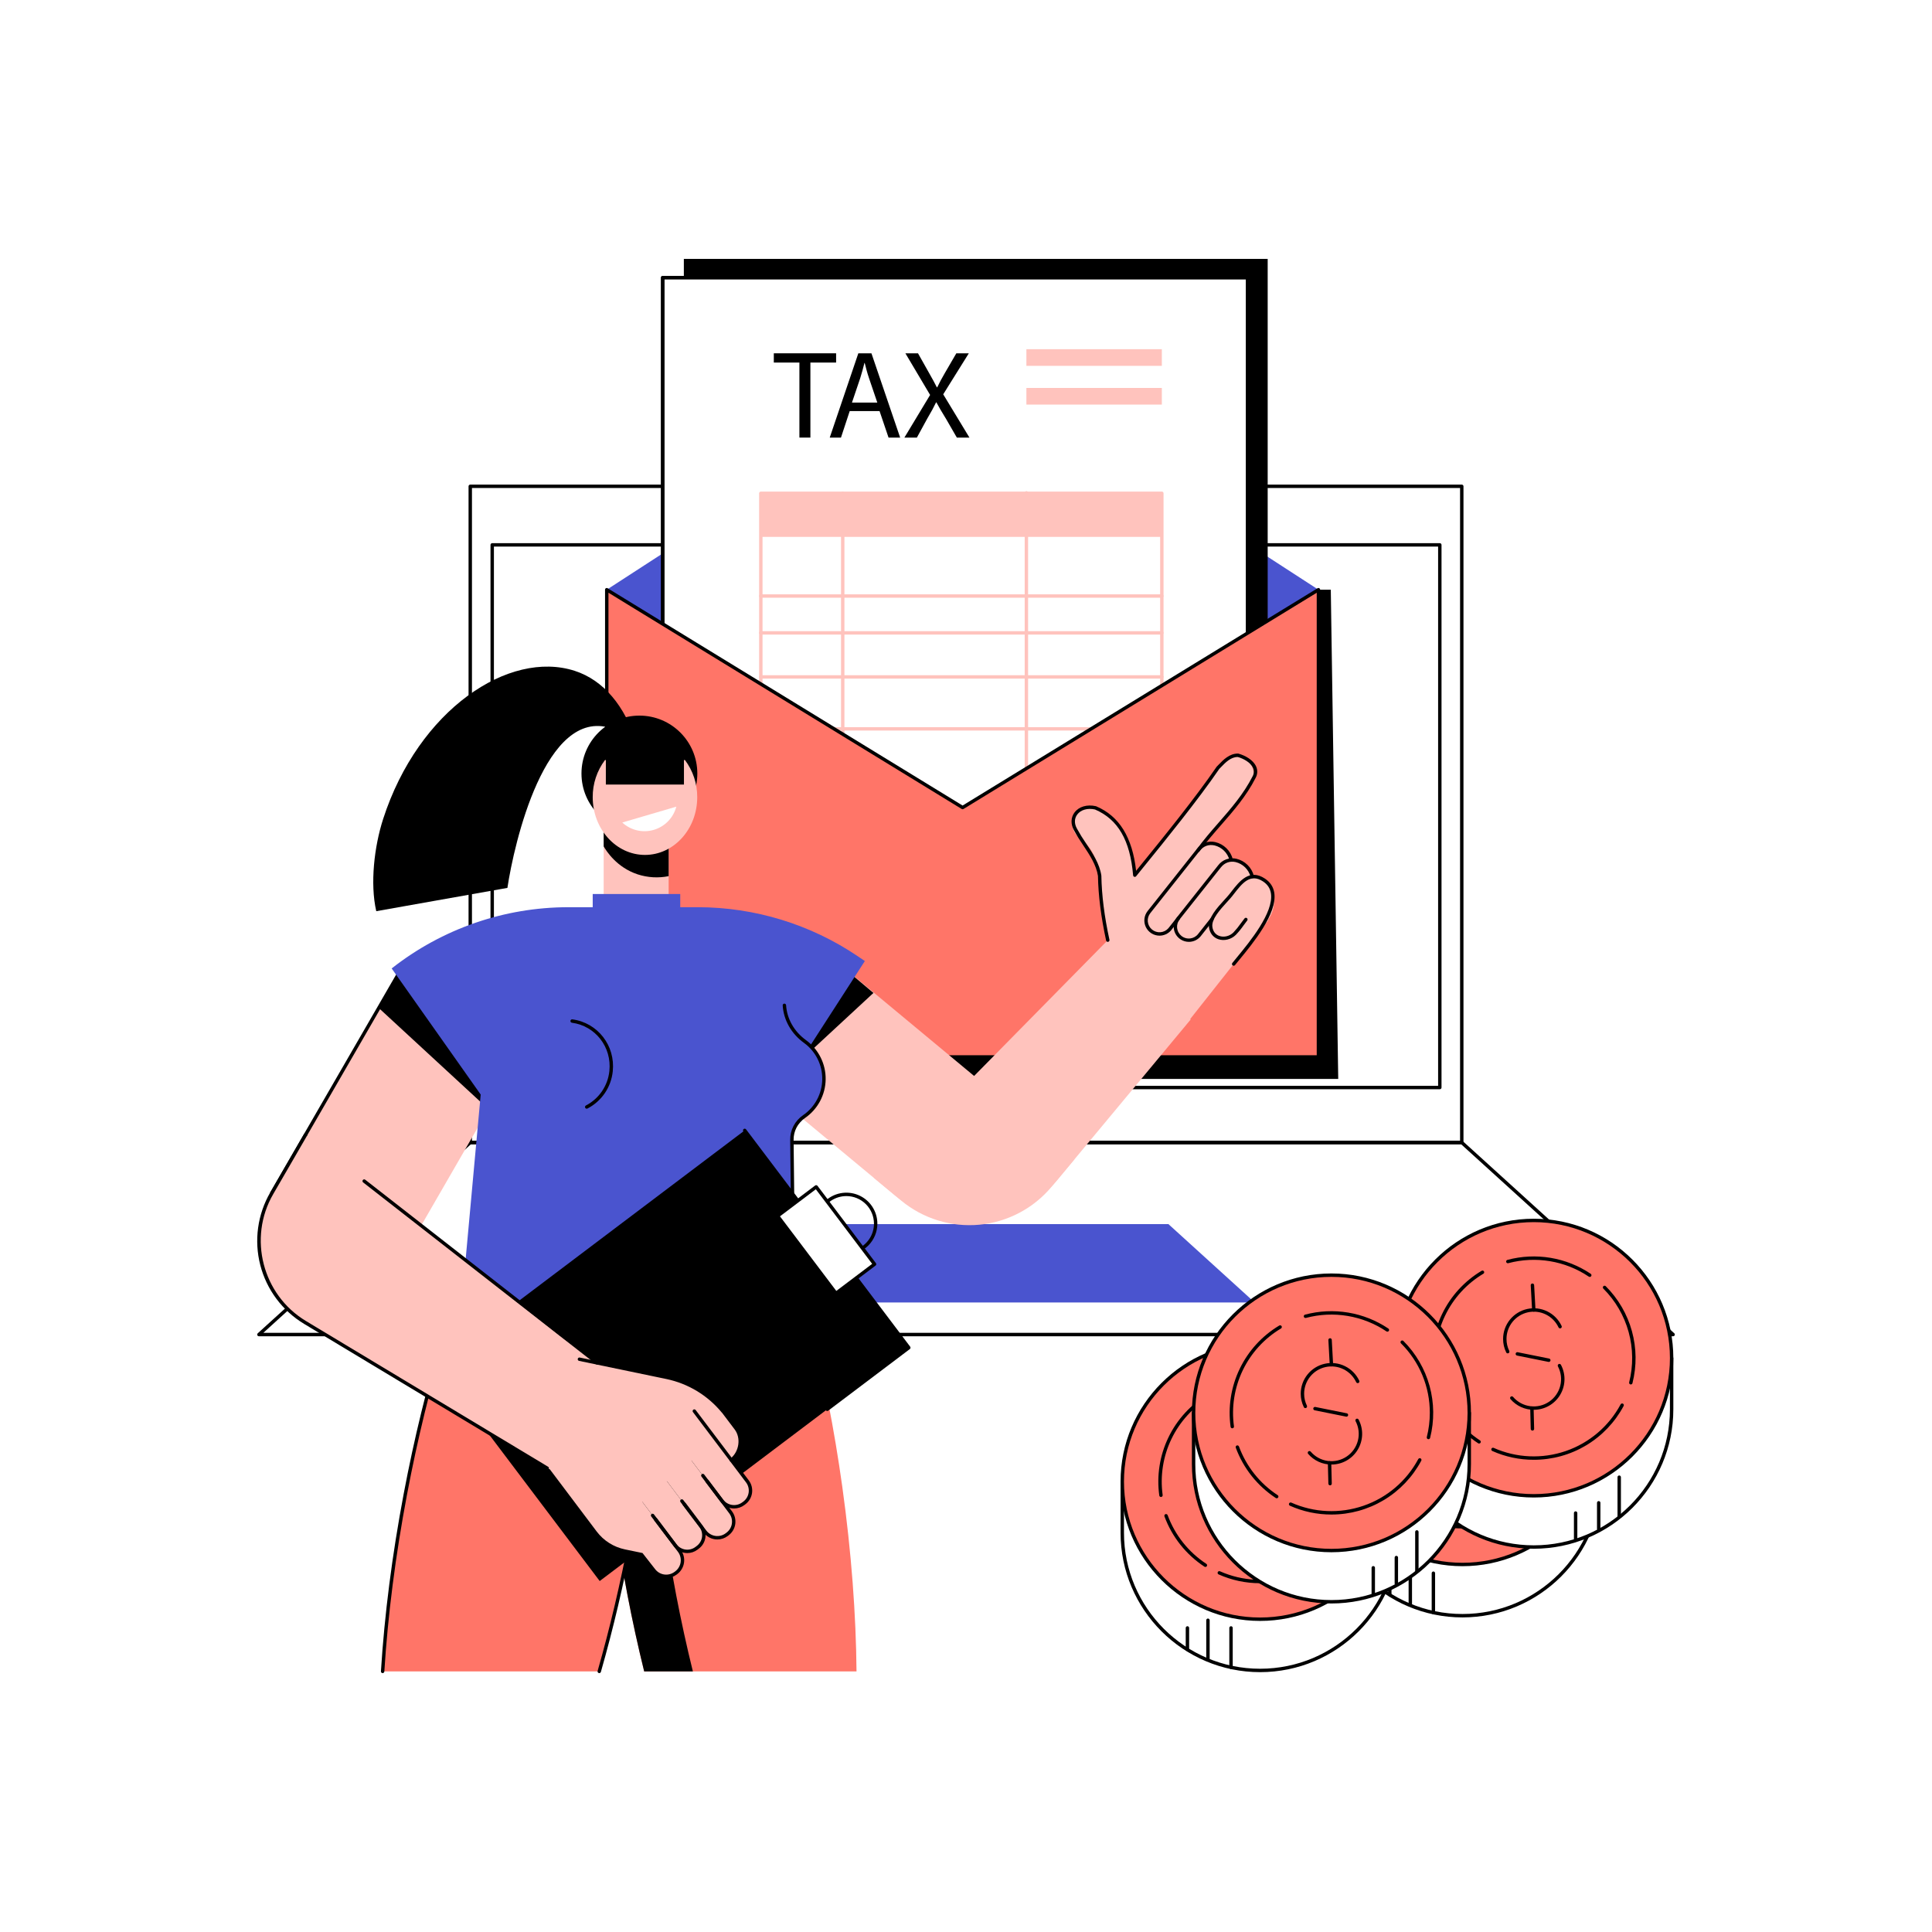 <svg xmlns="http://www.w3.org/2000/svg" width="500" height="500" viewBox="0 0 500 500" fill="none"><rect x="0" y="0" width="500" height="500" fill="#333333" stroke="none"/><g clip-path="url(#clip0_1664_6076)"><path d="M500 0H0V500H500V0Z" fill="white"></path><path d="M500 0H0V500H500V0Z" fill="white"></path><path d="M378.306 296.128H121.701C121.643 296.128 121.586 296.117 121.532 296.095C121.479 296.073 121.43 296.041 121.389 296C121.348 295.959 121.316 295.91 121.294 295.857C121.271 295.803 121.26 295.746 121.26 295.688V125.856C121.26 125.798 121.271 125.741 121.293 125.687C121.315 125.634 121.348 125.585 121.389 125.544C121.43 125.503 121.479 125.47 121.532 125.448C121.586 125.426 121.643 125.415 121.701 125.415H378.306C378.423 125.415 378.535 125.461 378.617 125.544C378.7 125.627 378.747 125.739 378.747 125.856V295.687C378.747 295.804 378.7 295.916 378.617 295.999C378.535 296.082 378.423 296.128 378.306 296.128ZM122.143 295.246H377.865V126.297H122.143V295.246Z" fill="black"></path><path d="M372.624 281.891H127.383C127.325 281.891 127.268 281.879 127.215 281.857C127.161 281.835 127.113 281.803 127.072 281.762C127.031 281.721 126.999 281.672 126.977 281.619C126.955 281.565 126.943 281.508 126.943 281.45V141.012C126.943 140.954 126.955 140.897 126.977 140.844C126.999 140.79 127.031 140.741 127.072 140.701C127.113 140.66 127.161 140.627 127.215 140.605C127.268 140.583 127.325 140.571 127.383 140.571H372.623C372.681 140.571 372.739 140.583 372.792 140.605C372.845 140.627 372.894 140.66 372.935 140.701C372.976 140.741 373.008 140.79 373.03 140.844C373.052 140.897 373.064 140.954 373.063 141.012V281.45C373.064 281.508 373.052 281.565 373.03 281.619C373.008 281.672 372.976 281.721 372.935 281.762C372.894 281.803 372.846 281.835 372.792 281.857C372.739 281.879 372.681 281.891 372.624 281.891ZM127.824 281.009H372.183V141.453H127.824L127.824 281.009Z" fill="black"></path><path d="M433.002 345.822H67.005C66.916 345.822 66.828 345.796 66.755 345.745C66.681 345.695 66.624 345.623 66.592 345.54C66.56 345.457 66.554 345.366 66.575 345.279C66.595 345.192 66.642 345.114 66.709 345.054L121.405 295.361C121.486 295.287 121.592 295.246 121.702 295.246H378.306C378.415 295.246 378.521 295.287 378.602 295.361L433.299 345.054C433.364 345.114 433.411 345.193 433.431 345.279C433.452 345.366 433.445 345.457 433.413 345.54C433.381 345.623 433.325 345.694 433.251 345.744C433.178 345.795 433.091 345.822 433.002 345.822ZM68.146 344.94H431.861L378.135 296.128H121.872L68.146 344.94Z" fill="black"></path><path d="M302.381 316.794H197.626L175.297 337.08H324.71L302.381 316.794Z" fill="#4A54CF"></path><path d="M202.261 279.22H162.148V158.722L251.991 152.49L344.408 152.613L346.333 279.221L202.261 279.22Z" fill="black"></path><path d="M157.027 152.613L249.119 92.906L341.21 152.613L249.12 217.739L157.027 152.613Z" fill="#4A54CF"></path><path d="M328.075 67H176.979V243.953H328.075V67Z" fill="black"></path><path d="M322.895 71.837H171.508V261.116H322.895V71.837Z" fill="white"></path><path d="M322.894 261.557H171.507C171.391 261.557 171.279 261.511 171.196 261.429C171.113 261.346 171.067 261.234 171.066 261.117V71.838C171.067 71.721 171.113 71.609 171.196 71.526C171.279 71.444 171.391 71.397 171.507 71.397H322.894C322.952 71.397 323.009 71.409 323.063 71.431C323.116 71.453 323.165 71.485 323.206 71.526C323.247 71.567 323.279 71.615 323.302 71.669C323.324 71.722 323.335 71.78 323.335 71.838V261.117C323.335 261.175 323.324 261.233 323.302 261.286C323.279 261.34 323.247 261.388 323.206 261.429C323.165 261.47 323.116 261.502 323.063 261.524C323.009 261.546 322.952 261.558 322.894 261.557ZM171.948 260.675H322.453V72.278H171.948V260.675Z" fill="black"></path><path d="M322.894 261.557H171.507C171.391 261.557 171.279 261.511 171.196 261.429C171.113 261.346 171.067 261.234 171.066 261.117V71.838C171.067 71.721 171.113 71.609 171.196 71.526C171.279 71.444 171.391 71.397 171.507 71.397H322.894C322.952 71.397 323.009 71.409 323.063 71.431C323.116 71.453 323.165 71.485 323.206 71.526C323.247 71.567 323.279 71.615 323.302 71.669C323.324 71.722 323.335 71.78 323.335 71.838V261.117C323.335 261.175 323.324 261.233 323.302 261.286C323.279 261.34 323.247 261.388 323.206 261.429C323.165 261.47 323.116 261.502 323.063 261.524C323.009 261.546 322.952 261.558 322.894 261.557ZM171.948 260.675H322.453V72.278H171.948V260.675Z" fill="black"></path><path d="M206.886 93.829H200.262V91.434H216.385V93.829H209.729V113.247H206.886V93.829Z" fill="black"></path><path d="M219.906 106.386L217.644 113.247H214.736L222.135 91.434H225.528L232.959 113.247H229.955L227.628 106.386H219.906ZM227.046 104.186L224.914 97.907C224.429 96.483 224.106 95.188 223.783 93.927H223.718C223.395 95.222 223.04 96.549 222.62 97.875L220.487 104.187L227.046 104.186Z" fill="black"></path><path d="M247.627 113.247L244.848 108.425C243.717 106.58 243.007 105.383 242.328 104.12H242.263C241.65 105.383 241.036 106.548 239.905 108.457L237.288 113.247H234.057L240.712 102.211L234.315 91.434H237.578L240.454 96.547C241.262 97.971 241.876 99.072 242.457 100.237H242.554C243.168 98.942 243.717 97.939 244.525 96.547L247.498 91.434H250.729L244.105 102.049L250.89 113.247H247.627Z" fill="black"></path><path d="M300.684 127.662H196.9V138.946H300.684V127.662Z" fill="#FFC3BD"></path><path d="M300.684 238.11H196.9C196.842 238.11 196.785 238.099 196.731 238.077C196.678 238.055 196.629 238.022 196.588 237.981C196.547 237.94 196.514 237.892 196.492 237.838C196.47 237.785 196.459 237.727 196.459 237.669V127.662C196.459 127.604 196.47 127.547 196.493 127.493C196.515 127.44 196.547 127.391 196.588 127.35C196.629 127.309 196.678 127.277 196.731 127.255C196.785 127.233 196.842 127.222 196.9 127.222H300.684C300.8 127.222 300.912 127.268 300.995 127.351C301.077 127.433 301.124 127.545 301.124 127.662V237.669C301.124 237.786 301.077 237.898 300.995 237.981C300.912 238.063 300.801 238.11 300.684 238.11ZM197.342 237.228H300.243V128.103H197.342V237.228Z" fill="#FFC3BD"></path><path d="M300.684 154.69H196.9C196.783 154.69 196.671 154.643 196.588 154.56C196.505 154.478 196.459 154.366 196.459 154.249C196.459 154.132 196.505 154.019 196.588 153.937C196.671 153.854 196.783 153.808 196.9 153.808H300.684C300.801 153.808 300.913 153.854 300.996 153.937C301.078 154.019 301.125 154.132 301.125 154.249C301.125 154.366 301.078 154.478 300.996 154.56C300.913 154.643 300.801 154.69 300.684 154.69Z" fill="#FFC3BD"></path><path d="M218.096 238.11C218.038 238.11 217.981 238.099 217.928 238.077C217.874 238.054 217.826 238.022 217.785 237.981C217.744 237.94 217.712 237.891 217.689 237.838C217.667 237.784 217.656 237.727 217.656 237.669V127.662C217.656 127.545 217.703 127.433 217.785 127.35C217.868 127.267 217.98 127.221 218.097 127.221C218.214 127.221 218.326 127.267 218.409 127.35C218.492 127.433 218.538 127.545 218.538 127.662V237.669C218.538 237.727 218.527 237.785 218.505 237.838C218.483 237.892 218.45 237.941 218.409 237.982C218.368 238.023 218.319 238.055 218.265 238.077C218.212 238.099 218.154 238.11 218.096 238.11Z" fill="#FFC3BD"></path><path d="M265.63 238.11C265.572 238.111 265.515 238.099 265.461 238.077C265.408 238.055 265.359 238.022 265.318 237.982C265.277 237.941 265.245 237.892 265.223 237.838C265.201 237.785 265.189 237.727 265.189 237.669V127.549C265.189 127.432 265.236 127.32 265.319 127.238C265.401 127.155 265.513 127.108 265.63 127.108C265.747 127.108 265.859 127.155 265.942 127.238C266.025 127.32 266.071 127.432 266.071 127.549V237.669C266.071 237.727 266.06 237.785 266.038 237.838C266.016 237.892 265.983 237.94 265.942 237.981C265.901 238.022 265.853 238.055 265.799 238.077C265.746 238.099 265.688 238.11 265.63 238.11Z" fill="#FFC3BD"></path><path d="M300.684 164.226H196.9C196.783 164.226 196.671 164.179 196.588 164.096C196.505 164.014 196.459 163.902 196.459 163.785C196.459 163.668 196.505 163.556 196.588 163.473C196.671 163.39 196.783 163.344 196.9 163.344H300.684C300.801 163.344 300.913 163.39 300.995 163.473C301.078 163.556 301.125 163.668 301.125 163.785C301.125 163.902 301.078 164.014 300.995 164.096C300.913 164.179 300.801 164.226 300.684 164.226Z" fill="#FFC3BD"></path><path d="M300.684 189.066H196.9C196.783 189.066 196.671 189.019 196.588 188.936C196.505 188.854 196.459 188.742 196.459 188.625C196.459 188.508 196.505 188.395 196.588 188.313C196.671 188.23 196.783 188.184 196.9 188.184H300.684C300.801 188.184 300.913 188.23 300.996 188.313C301.078 188.395 301.125 188.508 301.125 188.625C301.125 188.742 301.078 188.854 300.996 188.936C300.913 189.019 300.801 189.066 300.684 189.066Z" fill="#FFC3BD"></path><path d="M300.684 213.904H196.9C196.783 213.904 196.671 213.858 196.588 213.775C196.505 213.693 196.459 213.58 196.459 213.463C196.459 213.346 196.505 213.234 196.588 213.152C196.671 213.069 196.783 213.022 196.9 213.022H300.684C300.801 213.022 300.913 213.069 300.996 213.152C301.078 213.234 301.125 213.346 301.125 213.463C301.125 213.58 301.078 213.693 300.996 213.775C300.913 213.858 300.801 213.904 300.684 213.904Z" fill="#FFC3BD"></path><path d="M300.684 175.63H196.9C196.783 175.63 196.671 175.583 196.588 175.501C196.505 175.418 196.459 175.306 196.459 175.189C196.459 175.072 196.505 174.96 196.588 174.877C196.671 174.795 196.783 174.748 196.9 174.748H300.684C300.801 174.748 300.913 174.795 300.995 174.877C301.078 174.96 301.125 175.072 301.125 175.189C301.125 175.306 301.078 175.418 300.995 175.501C300.913 175.583 300.801 175.63 300.684 175.63Z" fill="#FFC3BD"></path><path d="M300.684 90.375H265.631V94.681H300.684V90.375Z" fill="#FFC3BD"></path><path d="M300.684 100.399H265.631V104.706H300.684V100.399Z" fill="#FFC3BD"></path><path d="M197.14 273.531H157.027V153.032L249.12 208.989L341.212 153.032V273.531H197.14Z" fill="#FF7568"></path><path d="M341.209 273.97H157.027C156.91 273.97 156.798 273.924 156.715 273.841C156.632 273.758 156.586 273.646 156.586 273.529V152.612C156.586 152.534 156.607 152.457 156.646 152.39C156.686 152.322 156.743 152.266 156.811 152.228C156.88 152.19 156.957 152.17 157.035 152.172C157.114 152.173 157.19 152.196 157.257 152.236L249.119 208.472L340.979 152.236C341.046 152.195 341.123 152.173 341.201 152.171C341.28 152.169 341.357 152.189 341.425 152.227C341.494 152.265 341.551 152.321 341.59 152.389C341.63 152.457 341.651 152.534 341.65 152.612V273.529C341.65 273.587 341.639 273.645 341.617 273.698C341.595 273.752 341.562 273.8 341.521 273.841C341.48 273.882 341.432 273.915 341.378 273.937C341.325 273.959 341.267 273.97 341.209 273.97ZM157.468 273.088H340.768V153.4L249.348 209.365C249.279 209.408 249.199 209.43 249.118 209.43C249.037 209.43 248.957 209.408 248.888 209.365L157.468 153.4V273.088Z" fill="black"></path><path d="M166.713 432.559H221.666C221.54 417.979 220.35 401.77 217.988 384.799C209.608 324.592 189.639 277.616 173.388 279.877C157.137 282.138 150.755 332.78 159.137 392.988C160.968 406.302 163.497 419.511 166.713 432.559Z" fill="#FF7568"></path><path d="M169.687 375.5H157.086C157.63 381.212 158.31 387.052 159.137 392.987C160.968 406.301 163.497 419.51 166.713 432.558H179.316C176.1 419.51 173.572 406.301 171.741 392.988C170.914 387.053 170.231 381.212 169.687 375.5Z" fill="black"></path><path d="M155.088 432.559C158.184 421.743 160.966 410.041 163.284 397.753C174.555 338.018 170.622 287.128 154.498 284.088C138.374 281.047 116.166 327.007 104.895 386.741C101.842 402.922 99.907 418.451 99.025 432.559H155.088Z" fill="#FF7568"></path><path d="M99.025 433.001C99.016 433.001 99.007 433.001 98.998 433.001C98.94 432.997 98.883 432.982 98.831 432.957C98.779 432.932 98.732 432.896 98.694 432.853C98.656 432.809 98.626 432.759 98.608 432.704C98.589 432.649 98.581 432.591 98.585 432.533C99.498 417.923 101.475 402.489 104.462 386.661C109.92 357.734 118.094 331.106 127.48 311.684C136.943 292.099 146.567 282.147 154.58 283.657C154.637 283.667 154.691 283.689 154.739 283.721C154.788 283.753 154.829 283.793 154.862 283.841C154.895 283.889 154.918 283.943 154.93 284C154.941 284.056 154.942 284.115 154.931 284.172C154.92 284.229 154.899 284.283 154.867 284.331C154.835 284.38 154.794 284.421 154.746 284.454C154.699 284.487 154.645 284.51 154.588 284.521C154.531 284.533 154.473 284.534 154.416 284.523C146.944 283.114 137.414 293.153 128.274 312.067C118.922 331.422 110.773 357.972 105.328 386.825C102.348 402.617 100.376 418.014 99.465 432.588C99.458 432.7 99.409 432.805 99.327 432.882C99.246 432.958 99.138 433.001 99.025 433.001Z" fill="black"></path><path d="M155.088 433.001C155.047 433.001 155.006 432.995 154.966 432.983C154.911 432.968 154.859 432.941 154.813 432.905C154.768 432.869 154.73 432.824 154.702 432.774C154.674 432.723 154.656 432.667 154.649 432.61C154.643 432.552 154.648 432.494 154.664 432.438C157.831 421.374 160.586 409.677 162.851 397.672C164.242 390.301 165.429 382.901 166.382 375.675C166.395 375.569 166.447 375.472 166.528 375.401C166.608 375.331 166.712 375.292 166.819 375.292H172.812C172.929 375.292 173.041 375.338 173.124 375.421C173.206 375.504 173.253 375.616 173.253 375.733C173.253 375.85 173.206 375.962 173.124 376.045C173.041 376.128 172.929 376.174 172.812 376.174H167.205C166.26 383.294 165.087 390.579 163.718 397.835C161.447 409.867 158.686 421.591 155.512 432.681C155.485 432.773 155.43 432.854 155.353 432.912C155.277 432.969 155.184 433 155.088 433.001Z" fill="black"></path><path d="M165.476 215.175C173.756 215.175 180.468 208.465 180.468 200.187C180.468 191.909 173.756 185.199 165.476 185.199C157.196 185.199 150.484 191.909 150.484 200.187C150.484 208.465 157.196 215.175 165.476 215.175Z" fill="black"></path><path d="M173.047 212.676H156.231V238.315H173.047V212.676Z" fill="#FFC3BD"></path><path d="M156.231 219.05V212.676H173.047V226.746C170.38 227.284 167.619 227.125 165.031 226.284C159.594 224.493 156.925 220.242 156.231 219.05Z" fill="black"></path><path d="M177.258 196.687H177.006V203.034H156.794V196.687H156.578C154.491 199.458 153.372 202.839 153.393 206.308C153.393 214.562 159.448 221.253 166.918 221.253C174.387 221.253 180.443 214.562 180.443 206.308C180.464 202.839 179.345 199.458 177.258 196.687Z" fill="#FFC3BD"></path><path d="M161.039 212.87C162.12 213.862 163.439 214.559 164.868 214.892C166.298 215.224 167.789 215.182 169.197 214.768C170.605 214.354 171.882 213.584 172.904 212.531C173.927 211.478 174.659 210.179 175.032 208.76L161.039 212.87Z" fill="white"></path><path d="M148.741 173.615C131.754 168.126 108.314 183.624 99.161 211.937C96.856 219.065 95.741 228.675 97.376 235.814L131.318 229.786C133.047 218.254 141.132 182.971 158.118 188.46C160.492 189.232 162.703 190.437 164.638 192.015C161.714 182.794 156.274 176.049 148.741 173.615Z" fill="black"></path><path d="M97.485 337.12L70.322 308.819L103.967 250.599L144.067 256.455L97.485 337.12Z" fill="#FFC3BD"></path><path d="M124.885 285.649L98.014 260.858L103.968 250.598L144.068 256.454L124.885 285.649Z" fill="black"></path><path d="M70.322 309.26C70.245 309.26 70.168 309.24 70.101 309.201C70.034 309.163 69.978 309.107 69.94 309.04C69.901 308.973 69.881 308.896 69.881 308.819C69.881 308.741 69.902 308.665 69.941 308.598L103.586 250.378C103.644 250.277 103.741 250.203 103.854 250.173C103.966 250.143 104.087 250.159 104.188 250.217C104.289 250.276 104.363 250.372 104.393 250.485C104.424 250.598 104.408 250.718 104.349 250.82L70.704 309.04C70.665 309.107 70.61 309.163 70.543 309.201C70.475 309.24 70.399 309.26 70.322 309.26Z" fill="black"></path><path d="M278.058 300.021L272.188 307.082C267.494 312.73 260.749 316.282 253.437 316.957C246.124 317.632 238.843 315.376 233.194 310.683L189.938 274.751L213.503 246.396L278.058 300.021Z" fill="#FFC3BD"></path><path d="M226.046 256.972L201.119 280.054L189.938 274.75L213.503 246.396L226.046 256.972Z" fill="black"></path><path d="M231.45 309.219L226.152 304.819L286.694 243.312L308.152 263.841L273.679 305.321C268.595 311.436 261.29 315.282 253.371 316.014C245.452 316.745 237.567 314.301 231.45 309.219Z" fill="#FFC3BD"></path><path d="M296.876 236.765L323.526 203.053C324.247 202.128 324.573 200.955 324.433 199.79C324.292 198.625 323.697 197.563 322.776 196.836C321.856 196.108 320.685 195.775 319.519 195.908C318.353 196.04 317.287 196.629 316.554 197.545L289.904 231.257L296.876 236.765Z" fill="#FFC3BD"></path><path d="M305.505 242.552C306.229 243.128 307.153 243.394 308.073 243.29C308.993 243.186 309.833 242.721 310.41 241.997L317.228 233.382L320.797 236.225L322.451 234.149C325.093 230.834 324.155 227.109 324.153 227.161C323.469 223.241 318.37 220.748 315.613 224.207L304.95 237.648C304.664 238.006 304.452 238.417 304.325 238.858C304.199 239.298 304.16 239.759 304.212 240.215C304.263 240.67 304.404 241.111 304.626 241.512C304.848 241.913 305.147 242.266 305.505 242.552Z" fill="#FFC3BD"></path><path d="M314.609 242.196C315.333 242.773 316.256 243.039 317.176 242.935C318.096 242.831 318.937 242.366 319.514 241.642L322.658 237.673L326.227 240.516L327.881 238.44C330.524 235.125 329.585 231.4 329.584 231.452C328.899 227.532 323.801 225.039 321.044 228.498L314.053 237.292C313.768 237.651 313.555 238.062 313.429 238.502C313.302 238.943 313.264 239.404 313.315 239.859C313.367 240.315 313.508 240.756 313.73 241.156C313.951 241.557 314.25 241.911 314.609 242.196Z" fill="#FFC3BD"></path><path d="M285.593 236.853C286.282 242.15 287.406 247.382 288.955 252.494L291.449 260.726L306.365 265.824L328.247 238.142L305.923 220.504L294.74 234.65L292.902 220.375C292.523 217.435 291.009 214.761 288.684 212.923L284.595 209.693C283.73 209.01 282.63 208.698 281.535 208.826C280.441 208.954 279.443 209.512 278.759 210.376L278.449 210.768C278.111 211.196 277.861 211.686 277.712 212.211C277.563 212.736 277.52 213.285 277.583 213.826C277.647 214.368 277.816 214.892 278.082 215.368C278.348 215.844 278.705 216.263 279.133 216.601L279.777 217.11C282.1 218.945 283.613 221.615 283.995 224.55L285.593 236.853Z" fill="#FFC3BD"></path><path d="M297.911 240.947C298.635 241.524 299.559 241.789 300.479 241.685C301.398 241.581 302.239 241.116 302.816 240.392L311.773 229.072L315.342 231.915L316.996 229.839C319.638 226.524 318.7 222.8 318.698 222.852C318.014 218.932 312.915 216.439 310.158 219.897L297.356 236.044C297.07 236.403 296.858 236.814 296.731 237.254C296.605 237.694 296.566 238.155 296.618 238.611C296.669 239.066 296.81 239.507 297.032 239.907C297.254 240.308 297.553 240.661 297.911 240.947Z" fill="#FFC3BD"></path><path d="M300.081 242.149C299.341 242.148 298.617 241.938 297.991 241.544C297.365 241.15 296.863 240.588 296.543 239.922C296.222 239.255 296.096 238.512 296.179 237.777C296.262 237.042 296.55 236.346 297.011 235.768L309.813 219.622C310.348 218.915 311.076 218.379 311.91 218.079C312.745 217.779 313.648 217.727 314.511 217.931C315.605 218.19 316.607 218.745 317.409 219.534C318.21 220.323 318.779 221.317 319.055 222.408C319.083 222.521 319.064 222.641 319.003 222.741C318.943 222.841 318.845 222.913 318.731 222.941C318.617 222.968 318.497 222.95 318.397 222.889C318.298 222.828 318.226 222.73 318.198 222.617C317.956 221.689 317.468 220.844 316.786 220.171C316.103 219.498 315.252 219.021 314.321 218.792C312.829 218.464 311.473 218.952 310.503 220.171L297.701 236.317C297.205 236.939 296.971 237.731 297.05 238.524C297.13 239.316 297.517 240.046 298.127 240.557C298.738 241.068 299.524 241.32 300.318 241.259C301.112 241.198 301.851 240.829 302.376 240.23L304.622 237.388C304.658 237.343 304.703 237.305 304.753 237.276C304.804 237.248 304.859 237.23 304.917 237.223C304.974 237.217 305.033 237.221 305.088 237.237C305.144 237.253 305.196 237.279 305.242 237.315C305.287 237.351 305.325 237.396 305.353 237.446C305.381 237.497 305.399 237.553 305.406 237.61C305.413 237.668 305.408 237.726 305.392 237.782C305.377 237.837 305.35 237.889 305.314 237.935L303.054 240.795C302.684 241.22 302.227 241.56 301.714 241.794C301.201 242.027 300.644 242.148 300.081 242.149Z" fill="black"></path><path d="M307.677 243.751C306.938 243.75 306.213 243.541 305.588 243.148C304.962 242.754 304.46 242.192 304.139 241.526C303.818 240.86 303.692 240.117 303.775 239.382C303.857 238.647 304.146 237.951 304.606 237.373L315.269 223.932C315.804 223.225 316.534 222.689 317.369 222.389C318.203 222.089 319.107 222.038 319.971 222.243C321.066 222.503 322.068 223.058 322.869 223.849C323.67 224.639 324.239 225.635 324.514 226.726C324.527 226.782 324.53 226.841 324.521 226.898C324.512 226.955 324.492 227.01 324.461 227.059C324.431 227.109 324.392 227.152 324.345 227.186C324.298 227.22 324.245 227.245 324.189 227.258C324.133 227.272 324.074 227.274 324.017 227.265C323.96 227.256 323.905 227.236 323.856 227.206C323.806 227.176 323.763 227.137 323.729 227.09C323.695 227.043 323.67 226.99 323.657 226.934C323.416 226.005 322.928 225.159 322.246 224.485C321.563 223.811 320.711 223.334 319.78 223.104C318.288 222.774 316.93 223.264 315.96 224.481L305.297 237.921C305.044 238.234 304.855 238.594 304.741 238.98C304.628 239.366 304.592 239.771 304.635 240.171C304.679 240.572 304.801 240.959 304.995 241.312C305.19 241.664 305.452 241.975 305.767 242.226C306.081 242.477 306.443 242.663 306.83 242.773C307.217 242.884 307.622 242.916 308.022 242.869C308.422 242.822 308.808 242.697 309.159 242.5C309.51 242.303 309.819 242.038 310.067 241.721L313.299 237.636C313.372 237.545 313.478 237.486 313.594 237.472C313.71 237.459 313.827 237.492 313.919 237.564C314.01 237.637 314.069 237.743 314.083 237.859C314.096 237.975 314.063 238.092 313.991 238.184L310.758 242.27C310.389 242.733 309.92 243.106 309.387 243.363C308.853 243.619 308.269 243.752 307.677 243.751Z" fill="black"></path><path d="M319.276 249.932C319.193 249.932 319.112 249.909 319.042 249.865C318.972 249.82 318.915 249.758 318.879 249.683C318.843 249.608 318.829 249.525 318.838 249.443C318.847 249.36 318.879 249.282 318.931 249.217C319.254 248.809 319.659 248.317 320.12 247.759C323.451 243.715 329.653 236.188 328.92 231.235C328.726 229.924 328.062 228.907 326.89 228.127C323.562 225.911 321.444 228.637 319.395 231.273C319.212 231.509 319.031 231.741 318.852 231.966C318.498 232.412 318.02 232.934 317.515 233.486C315.835 235.323 313.532 237.839 313.755 239.808C313.89 241.004 314.532 241.862 315.564 242.224C316.775 242.649 318.242 242.284 319.215 241.314C319.918 240.57 320.565 239.774 321.148 238.933C321.452 238.517 321.767 238.088 322.085 237.686C322.158 237.595 322.264 237.536 322.38 237.522C322.496 237.509 322.613 237.542 322.705 237.615C322.796 237.687 322.855 237.793 322.869 237.909C322.882 238.026 322.849 238.142 322.776 238.234C322.466 238.625 322.164 239.038 321.86 239.454C321.25 240.333 320.574 241.164 319.837 241.939C318.629 243.141 316.795 243.59 315.272 243.056C313.924 242.583 313.052 241.436 312.878 239.907C312.611 237.54 314.969 234.962 316.864 232.89C317.359 232.35 317.826 231.838 318.162 231.416C318.339 231.193 318.517 230.964 318.698 230.731C320.779 228.054 323.369 224.722 327.378 227.391C328.75 228.305 329.562 229.554 329.791 231.104C330.583 236.444 324.219 244.168 320.8 248.317C320.343 248.872 319.942 249.359 319.621 249.763C319.58 249.816 319.528 249.858 319.468 249.887C319.408 249.917 319.343 249.932 319.276 249.932Z" fill="black"></path><path d="M286.693 243.753C286.592 243.753 286.494 243.719 286.416 243.655C286.338 243.592 286.283 243.504 286.262 243.406C284.933 237.266 284.242 231.795 284.151 226.682C283.706 223.821 282.008 221.268 280.364 218.799C279.489 217.531 278.68 216.219 277.942 214.867C277.057 213.3 277.107 211.577 278.08 210.271C279.218 208.746 281.34 208.121 283.617 208.64C283.642 208.646 283.667 208.654 283.692 208.664C289.675 211.213 293.062 216.684 294.023 225.369C294.51 224.765 295.13 224.002 295.854 223.112C300.567 217.313 309.34 206.521 314.845 198.459C314.861 198.436 314.879 198.414 314.899 198.394C315.056 198.24 315.221 198.068 315.395 197.887C316.561 196.675 318.157 195.017 320.36 195.017C320.407 195.016 320.455 195.021 320.501 195.033C322.219 195.512 324.327 196.642 325.091 198.379C325.297 198.843 325.393 199.349 325.37 199.856C325.348 200.364 325.208 200.859 324.961 201.303C322.568 206.021 319.233 209.837 316.008 213.527C314.102 215.707 312.132 217.962 310.42 220.344C310.351 220.439 310.248 220.503 310.133 220.522C310.017 220.54 309.899 220.513 309.804 220.444C309.709 220.376 309.645 220.273 309.626 220.157C309.607 220.042 309.635 219.924 309.703 219.829C311.44 217.413 313.425 215.142 315.343 212.946C318.533 209.297 321.83 205.524 324.174 200.904C324.358 200.575 324.464 200.208 324.483 199.832C324.502 199.456 324.434 199.08 324.283 198.734C323.65 197.297 321.767 196.314 320.321 195.899C318.512 195.919 317.137 197.348 316.03 198.499C315.861 198.674 315.701 198.841 315.548 198.992C310.021 207.08 301.252 217.869 296.538 223.669C295.418 225.046 294.548 226.116 294.035 226.766C293.98 226.836 293.906 226.888 293.821 226.914C293.737 226.941 293.646 226.942 293.562 226.917C293.477 226.891 293.401 226.841 293.346 226.772C293.29 226.703 293.256 226.618 293.249 226.53C292.477 217.462 289.341 212.047 283.382 209.492C281.465 209.067 279.707 209.566 278.786 210.799C278.016 211.832 277.99 213.161 278.715 214.447C279.442 215.775 280.237 217.065 281.098 218.311C282.8 220.868 284.559 223.513 285.026 226.579C285.029 226.599 285.03 226.618 285.031 226.638C285.12 231.701 285.804 237.125 287.123 243.22C287.137 243.284 287.136 243.351 287.121 243.415C287.106 243.479 287.076 243.539 287.035 243.59C286.994 243.641 286.941 243.683 286.882 243.711C286.822 243.739 286.757 243.754 286.692 243.754L286.693 243.753Z" fill="black"></path><path d="M223.822 248.713L222.002 247.482C209.767 239.207 195.335 234.784 180.565 234.784H147.116C130.519 234.784 114.405 240.366 101.365 250.634L124.402 283.269L118.666 346.062L205.258 346.278L205.005 292.904C208.05 288.681 213.142 285.805 213.103 279.005C213.085 275.895 211.667 272.606 209.843 270.371L223.822 248.713Z" fill="#4A54CF"></path><path d="M176.044 231.368H153.393V240.297H176.044V231.368Z" fill="#4A54CF"></path><path d="M205.225 320.269C205.108 320.269 204.997 320.223 204.914 320.142C204.832 320.06 204.785 319.949 204.784 319.833L204.5 295.046C204.479 293.783 204.772 292.535 205.353 291.414C205.933 290.293 206.782 289.333 207.824 288.62C209.337 287.582 210.577 286.196 211.443 284.579C212.308 282.962 212.773 281.161 212.798 279.327C212.823 277.493 212.407 275.679 211.585 274.039C210.764 272.399 209.561 270.981 208.077 269.902C204.808 267.542 202.797 264.007 202.56 260.204C202.552 260.087 202.592 259.972 202.669 259.885C202.746 259.797 202.856 259.744 202.972 259.736C203.089 259.729 203.204 259.768 203.291 259.846C203.379 259.923 203.432 260.032 203.44 260.149C203.66 263.688 205.54 266.982 208.593 269.187C210.192 270.348 211.488 271.877 212.373 273.643C213.259 275.41 213.707 277.363 213.68 279.339C213.653 281.315 213.152 283.255 212.22 284.997C211.287 286.739 209.95 288.232 208.32 289.349C207.398 289.98 206.647 290.83 206.135 291.822C205.622 292.815 205.363 293.919 205.382 295.036L205.665 319.823C205.666 319.881 205.655 319.938 205.634 319.992C205.612 320.046 205.58 320.095 205.54 320.136C205.499 320.177 205.451 320.21 205.398 320.233C205.344 320.256 205.287 320.268 205.229 320.269H205.225Z" fill="black"></path><path d="M151.844 286.93C151.745 286.93 151.649 286.897 151.571 286.836C151.494 286.775 151.439 286.689 151.415 286.593C151.392 286.497 151.401 286.396 151.442 286.306C151.483 286.216 151.553 286.143 151.64 286.097C153.314 285.229 154.744 283.958 155.803 282.398C156.862 280.839 157.516 279.04 157.706 277.165C158.354 270.982 154.093 265.499 148.007 264.682C147.95 264.674 147.895 264.655 147.845 264.626C147.795 264.597 147.751 264.558 147.716 264.512C147.68 264.466 147.655 264.414 147.64 264.358C147.625 264.302 147.621 264.243 147.629 264.186C147.637 264.129 147.655 264.073 147.685 264.023C147.714 263.973 147.752 263.929 147.798 263.894C147.844 263.859 147.897 263.833 147.953 263.818C148.009 263.804 148.067 263.8 148.124 263.808C154.687 264.688 159.281 270.596 158.583 277.256C158.378 279.277 157.673 281.215 156.532 282.895C155.391 284.575 153.849 285.945 152.046 286.88C151.984 286.913 151.914 286.93 151.844 286.93Z" fill="black"></path><path d="M192.735 292.539L112.742 352.918L155.201 409.169L235.193 348.789L192.735 292.539Z" fill="black"></path><path d="M214.085 365.164C213.992 365.164 213.901 365.136 213.826 365.082C213.75 365.028 213.694 364.951 213.664 364.863C213.635 364.775 213.634 364.68 213.661 364.592C213.689 364.503 213.744 364.426 213.819 364.371L234.583 348.697L192.376 292.809C192.341 292.763 192.316 292.71 192.301 292.654C192.287 292.598 192.283 292.54 192.291 292.483C192.299 292.425 192.319 292.37 192.348 292.32C192.377 292.27 192.416 292.226 192.462 292.192C192.508 292.157 192.561 292.131 192.617 292.117C192.673 292.102 192.732 292.099 192.789 292.107C192.846 292.115 192.901 292.134 192.951 292.163C193.001 292.193 193.045 292.232 193.08 292.278L235.553 348.518C235.623 348.611 235.653 348.728 235.637 348.844C235.621 348.96 235.56 349.065 235.467 349.135L214.35 365.075C214.273 365.133 214.18 365.164 214.085 365.164Z" fill="black"></path><path d="M219.041 324.7C217.455 324.699 215.905 324.229 214.586 323.348C213.268 322.466 212.24 321.214 211.633 319.749C211.027 318.283 210.868 316.671 211.178 315.116C211.487 313.56 212.251 312.132 213.373 311.01C214.494 309.889 215.923 309.125 217.478 308.816C219.034 308.507 220.646 308.666 222.111 309.273C223.576 309.88 224.829 310.907 225.71 312.226C226.591 313.545 227.061 315.095 227.061 316.681C227.058 318.807 226.212 320.845 224.709 322.349C223.205 323.852 221.167 324.697 219.041 324.7ZM219.041 309.544C217.63 309.545 216.25 309.964 215.077 310.748C213.903 311.533 212.989 312.648 212.449 313.952C211.91 315.256 211.769 316.691 212.045 318.076C212.32 319.46 213.001 320.731 213.999 321.729C214.997 322.727 216.269 323.406 217.654 323.681C219.038 323.956 220.473 323.814 221.777 323.274C223.081 322.734 224.195 321.819 224.979 320.645C225.763 319.471 226.181 318.091 226.181 316.68C226.179 314.787 225.425 312.973 224.087 311.635C222.748 310.297 220.934 309.545 219.041 309.543V309.544Z" fill="black"></path><path d="M211.223 307.166L201.24 314.696L216.335 334.706L226.318 327.175L211.223 307.166Z" fill="white"></path><path d="M216.35 335.149C216.282 335.149 216.214 335.133 216.153 335.103C216.092 335.072 216.039 335.028 215.998 334.974L200.886 314.964C200.851 314.918 200.826 314.865 200.811 314.809C200.796 314.753 200.793 314.695 200.801 314.637C200.809 314.58 200.828 314.525 200.858 314.475C200.887 314.425 200.926 314.381 200.972 314.347L210.957 306.81C211.003 306.775 211.055 306.75 211.112 306.735C211.168 306.72 211.226 306.717 211.283 306.725C211.341 306.733 211.396 306.752 211.446 306.782C211.496 306.811 211.539 306.85 211.574 306.896L226.685 326.906C226.756 326.999 226.786 327.117 226.77 327.233C226.754 327.348 226.693 327.453 226.6 327.524L216.615 335.06C216.539 335.118 216.446 335.149 216.35 335.149ZM201.856 314.785L216.436 334.091L225.716 327.085L211.136 307.78L201.856 314.785Z" fill="black"></path><path d="M152.692 351.834L141.615 379.966L78.933 342.244C73.401 338.915 69.398 333.546 67.787 327.294C66.175 321.042 67.085 314.406 70.32 308.819L79.087 293.679L152.692 351.834Z" fill="#FFC3BD"></path><path d="M190.487 369.677L190.075 369.132L187.787 366.103V366.102L187.172 365.287L187.126 365.267C183.415 360.756 178.274 357.648 172.555 356.46L149.955 351.764L141.617 379.966L159.405 395.055L185.387 373.095L188.913 377.946L189.456 377.522C190.623 376.612 191.385 375.279 191.578 373.811C191.771 372.344 191.379 370.859 190.487 369.677Z" fill="#FFC3BD"></path><path d="M159.405 395.495C159.3 395.495 159.199 395.458 159.119 395.391L141.331 380.302C141.266 380.247 141.219 380.174 141.194 380.092C141.17 380.01 141.17 379.923 141.194 379.841L149.532 351.638C149.548 351.583 149.575 351.531 149.612 351.486C149.648 351.441 149.693 351.404 149.744 351.376C149.795 351.348 149.851 351.331 149.908 351.325C149.966 351.319 150.024 351.324 150.079 351.34C150.135 351.357 150.187 351.384 150.232 351.42C150.277 351.457 150.314 351.502 150.342 351.553C150.37 351.603 150.387 351.659 150.393 351.717C150.399 351.774 150.394 351.833 150.377 351.888L142.122 379.815L159.406 394.477L185.102 372.758C185.146 372.72 185.197 372.692 185.252 372.674C185.307 372.657 185.365 372.65 185.423 372.655C185.481 372.66 185.537 372.676 185.588 372.702C185.64 372.729 185.686 372.765 185.723 372.81C185.76 372.854 185.789 372.905 185.806 372.96C185.824 373.015 185.83 373.073 185.826 373.131C185.821 373.189 185.805 373.245 185.778 373.296C185.751 373.348 185.715 373.394 185.671 373.431L159.689 395.391C159.609 395.458 159.509 395.495 159.405 395.495Z" fill="black"></path><path d="M186.801 388.372L171.668 368.334L178.29 363.335L193.423 383.374C193.738 383.791 193.968 384.266 194.099 384.772C194.231 385.277 194.261 385.804 194.189 386.322C194.117 386.839 193.943 387.338 193.678 387.788C193.413 388.239 193.062 388.632 192.645 388.947L192.376 389.15C191.959 389.465 191.484 389.695 190.978 389.826C190.472 389.958 189.945 389.988 189.428 389.916C188.91 389.844 188.412 389.67 187.961 389.405C187.51 389.141 187.116 388.789 186.801 388.372Z" fill="#FFC3BD"></path><path d="M182.454 396.384L166.525 375.292L173.147 370.293L189.076 391.385C189.393 391.805 189.624 392.282 189.756 392.791C189.888 393.3 189.919 393.83 189.846 394.351C189.774 394.872 189.599 395.373 189.333 395.826C189.066 396.28 188.713 396.676 188.293 396.993L188.063 397.166C187.216 397.806 186.149 398.083 185.097 397.936C184.045 397.79 183.094 397.231 182.454 396.384Z" fill="#FFC3BD"></path><path d="M169.189 406.352L153.516 385.598L160.138 380.601L175.811 401.354C176.13 401.777 176.364 402.259 176.497 402.773C176.63 403.286 176.661 403.821 176.588 404.346C176.514 404.872 176.338 405.378 176.069 405.835C175.801 406.292 175.444 406.692 175.021 407.012L174.848 407.142C173.992 407.788 172.916 408.067 171.855 407.919C170.793 407.771 169.835 407.207 169.189 406.352Z" fill="#FFC3BD"></path><path d="M154.075 396.623L141.719 380.134L148.373 375.111L169.34 403.003L161.65 401.414C158.627 400.789 155.935 399.086 154.075 396.623Z" fill="#FFC3BD"></path><path d="M180.598 400.434L180.238 400.706C178.509 402.011 175.864 401.422 174.33 399.391L159.018 379.116L165.64 374.117L180.952 394.393C182.485 396.424 182.327 399.128 180.598 400.434Z" fill="#FFC3BD"></path><path d="M185.657 398.414C184.969 398.415 184.289 398.257 183.673 397.95C183.056 397.644 182.519 397.199 182.104 396.649L176.73 389.532C176.695 389.486 176.669 389.434 176.655 389.378C176.64 389.322 176.637 389.263 176.645 389.206C176.653 389.149 176.672 389.093 176.701 389.043C176.731 388.994 176.77 388.95 176.816 388.915C176.862 388.88 176.915 388.855 176.971 388.84C177.027 388.826 177.085 388.822 177.142 388.83C177.2 388.838 177.255 388.858 177.305 388.887C177.355 388.916 177.398 388.955 177.433 389.001L182.808 396.118C183.378 396.871 184.224 397.367 185.16 397.498C186.095 397.628 187.045 397.383 187.799 396.814L188.029 396.641C188.403 396.359 188.717 396.006 188.954 395.603C189.191 395.199 189.347 394.753 189.411 394.29C189.476 393.827 189.449 393.355 189.331 392.902C189.214 392.449 189.008 392.024 188.726 391.651L182.622 383.567C182.552 383.474 182.521 383.356 182.537 383.24C182.553 383.125 182.615 383.02 182.708 382.949C182.801 382.879 182.919 382.848 183.035 382.865C183.15 382.881 183.255 382.942 183.326 383.035L189.431 391.119C189.782 391.585 190.039 392.115 190.186 392.68C190.332 393.245 190.366 393.834 190.286 394.412C190.205 394.99 190.011 395.547 189.715 396.05C189.419 396.553 189.027 396.993 188.561 397.345L188.331 397.518C187.562 398.101 186.623 398.415 185.657 398.414Z" fill="black"></path><path d="M177.879 401.936C177.203 401.938 176.536 401.782 175.931 401.481C175.325 401.18 174.798 400.743 174.391 400.204L169.318 393.486C169.283 393.44 169.257 393.388 169.243 393.332C169.228 393.275 169.225 393.217 169.233 393.16C169.241 393.102 169.26 393.047 169.289 392.997C169.319 392.947 169.357 392.904 169.404 392.869C169.45 392.834 169.502 392.809 169.559 392.794C169.615 392.779 169.673 392.776 169.73 392.784C169.788 392.792 169.843 392.811 169.893 392.841C169.943 392.87 169.986 392.909 170.021 392.955L175.094 399.673C175.652 400.408 176.478 400.893 177.392 401.021C178.307 401.148 179.234 400.908 179.972 400.353L180.332 400.08C180.696 399.805 181.003 399.46 181.235 399.066C181.467 398.672 181.618 398.236 181.682 397.784C181.745 397.331 181.718 396.87 181.603 396.428C181.488 395.985 181.287 395.57 181.012 395.205L176.116 388.722C176.045 388.629 176.015 388.511 176.031 388.396C176.047 388.28 176.109 388.175 176.202 388.105C176.295 388.034 176.413 388.004 176.528 388.02C176.644 388.036 176.749 388.097 176.819 388.191L181.715 394.674C182.061 395.131 182.313 395.652 182.457 396.206C182.601 396.761 182.634 397.338 182.555 397.906C182.476 398.473 182.285 399.02 181.995 399.513C181.704 400.007 181.32 400.439 180.862 400.784L180.502 401.056C179.747 401.628 178.826 401.937 177.879 401.936Z" fill="black"></path><path d="M143.138 381.36L114.195 361.744L138.591 341.624L168.877 361.933L143.138 381.36Z" fill="#FFC3BD"></path><path d="M189.985 390.393C189.3 390.394 188.624 390.237 188.011 389.932C187.398 389.627 186.864 389.184 186.451 388.638L181.538 382.132C181.503 382.086 181.477 382.033 181.463 381.977C181.448 381.921 181.445 381.863 181.453 381.806C181.461 381.748 181.48 381.693 181.509 381.643C181.539 381.593 181.577 381.549 181.624 381.514C181.67 381.479 181.722 381.454 181.779 381.439C181.835 381.425 181.893 381.421 181.95 381.429C182.008 381.437 182.063 381.456 182.113 381.486C182.163 381.515 182.207 381.554 182.242 381.6L187.155 388.106C187.721 388.854 188.561 389.347 189.49 389.477C190.42 389.606 191.362 389.362 192.112 388.798L192.381 388.595C192.752 388.315 193.064 387.964 193.3 387.564C193.535 387.163 193.69 386.72 193.754 386.26C193.818 385.8 193.791 385.332 193.674 384.882C193.557 384.432 193.353 384.01 193.073 383.639L179.335 365.448C179.3 365.402 179.275 365.349 179.26 365.293C179.246 365.237 179.242 365.179 179.25 365.121C179.258 365.064 179.277 365.009 179.307 364.959C179.336 364.909 179.375 364.865 179.421 364.83C179.467 364.795 179.52 364.77 179.576 364.755C179.632 364.741 179.69 364.737 179.748 364.745C179.805 364.753 179.86 364.773 179.91 364.802C179.96 364.831 180.004 364.87 180.039 364.916L193.777 383.108C194.127 383.571 194.382 384.098 194.528 384.66C194.673 385.222 194.707 385.807 194.627 386.382C194.547 386.957 194.354 387.51 194.06 388.011C193.766 388.511 193.376 388.949 192.913 389.298L192.643 389.502C191.878 390.081 190.944 390.394 189.985 390.393Z" fill="black"></path><path d="M172.42 408.396C171.726 408.398 171.041 408.238 170.419 407.929C169.798 407.621 169.256 407.172 168.838 406.618L165.786 402.719L161.562 401.845C158.434 401.199 155.648 399.438 153.724 396.889L141.645 380.853C141.575 380.759 141.545 380.642 141.561 380.526C141.577 380.41 141.639 380.306 141.732 380.235C141.826 380.165 141.943 380.134 142.059 380.151C142.175 380.167 142.279 380.229 142.35 380.322L154.428 396.358C156.224 398.736 158.823 400.379 161.741 400.982L166.281 401.921L169.537 406.081C170.112 406.843 170.967 407.346 171.913 407.479C172.859 407.612 173.819 407.365 174.583 406.79L174.756 406.66C175.133 406.375 175.451 406.019 175.69 405.611C175.93 405.204 176.087 404.753 176.152 404.285C176.217 403.817 176.19 403.341 176.071 402.884C175.952 402.426 175.745 401.997 175.46 401.62L168.538 392.454C168.503 392.408 168.477 392.355 168.463 392.299C168.448 392.243 168.445 392.184 168.453 392.127C168.461 392.07 168.48 392.014 168.509 391.965C168.539 391.915 168.577 391.871 168.624 391.836C168.67 391.801 168.723 391.776 168.779 391.761C168.835 391.747 168.893 391.743 168.95 391.751C169.008 391.759 169.063 391.778 169.113 391.808C169.163 391.837 169.206 391.876 169.241 391.922L176.164 401.088C176.518 401.557 176.777 402.092 176.925 402.662C177.072 403.231 177.107 403.824 177.025 404.407C176.944 404.99 176.749 405.551 176.45 406.058C176.152 406.565 175.757 407.009 175.288 407.363L175.114 407.494C174.339 408.08 173.392 408.397 172.42 408.396Z" fill="black"></path><path d="M189.265 378.307C189.173 378.307 189.083 378.279 189.007 378.226C188.932 378.172 188.876 378.097 188.846 378.01C188.815 377.923 188.814 377.828 188.84 377.74C188.867 377.652 188.92 377.574 188.993 377.518C191.293 375.723 191.826 372.184 190.134 369.943L186.879 365.633C186.843 365.609 186.812 365.58 186.785 365.547C183.133 361.119 178.083 358.066 172.465 356.891L149.865 352.195C149.75 352.171 149.65 352.103 149.586 352.005C149.522 351.907 149.499 351.788 149.523 351.673C149.547 351.559 149.615 351.458 149.713 351.394C149.811 351.33 149.93 351.308 150.045 351.332L172.645 356.028C178.428 357.237 183.631 360.369 187.406 364.914C187.452 364.942 187.491 364.979 187.523 365.021L190.839 369.412C192.81 372.022 192.201 376.134 189.536 378.213C189.459 378.274 189.363 378.307 189.265 378.307Z" fill="black"></path><path d="M141.616 380.407C141.536 380.407 141.458 380.385 141.389 380.344L78.707 342.622C73.075 339.234 69.001 333.769 67.361 327.404C65.721 321.04 66.648 314.286 69.941 308.598L78.707 293.458C78.765 293.357 78.862 293.283 78.975 293.253C79.088 293.223 79.208 293.239 79.309 293.298C79.41 293.356 79.484 293.453 79.514 293.566C79.544 293.679 79.528 293.799 79.47 293.9L70.704 309.04C64.137 320.382 67.931 335.108 79.162 341.867L141.844 379.588C141.926 379.638 141.991 379.713 142.026 379.803C142.062 379.893 142.067 379.992 142.041 380.085C142.016 380.177 141.96 380.259 141.883 380.318C141.806 380.376 141.712 380.408 141.616 380.407V380.407Z" fill="black"></path><path d="M154.551 353.161C154.453 353.161 154.358 353.128 154.28 353.067L93.978 306.007C93.886 305.935 93.826 305.83 93.812 305.714C93.798 305.598 93.83 305.481 93.902 305.388C93.974 305.296 94.079 305.236 94.196 305.222C94.312 305.208 94.429 305.24 94.521 305.312L154.823 352.372C154.896 352.428 154.95 352.506 154.976 352.594C155.002 352.683 155.001 352.777 154.971 352.864C154.941 352.951 154.884 353.027 154.809 353.08C154.734 353.133 154.644 353.161 154.551 353.161Z" fill="black"></path><path d="M414.16 369.253V382.511C414.16 402.191 398.189 418.144 378.487 418.144C358.786 418.144 342.815 402.19 342.815 382.511V369.253H414.16Z" fill="white"></path><path d="M378.487 418.584C358.574 418.584 342.373 402.402 342.373 382.51V369.253C342.373 369.136 342.42 369.023 342.502 368.941C342.585 368.858 342.697 368.812 342.814 368.812C342.931 368.812 343.043 368.858 343.126 368.941C343.209 369.023 343.255 369.136 343.255 369.253V382.51C343.255 401.915 359.06 417.702 378.487 417.702C397.914 417.702 413.719 401.915 413.719 382.51V369.253C413.719 369.136 413.766 369.023 413.848 368.941C413.931 368.858 414.043 368.812 414.16 368.812C414.277 368.812 414.389 368.858 414.472 368.941C414.555 369.023 414.601 369.136 414.601 369.253V382.51C414.602 402.402 398.4 418.584 378.487 418.584Z" fill="black"></path><path d="M378.487 404.887C398.189 404.887 414.16 388.933 414.16 369.253C414.16 349.574 398.189 333.62 378.487 333.62C358.786 333.62 342.815 349.574 342.815 369.253C342.815 388.933 358.786 404.887 378.487 404.887Z" fill="#FF7568"></path><path d="M378.487 405.327C358.574 405.327 342.373 389.144 342.373 369.253C342.373 349.361 358.573 333.179 378.487 333.179C398.401 333.179 414.601 349.362 414.601 369.253C414.601 389.144 398.4 405.327 378.487 405.327ZM378.487 334.06C359.06 334.06 343.255 349.848 343.255 369.253C343.255 388.658 359.06 404.445 378.487 404.445C397.914 404.445 413.719 388.658 413.719 369.253C413.719 349.848 397.914 334.06 378.487 334.06V334.06Z" fill="black"></path><path d="M352.828 373.251C352.722 373.25 352.619 373.212 352.539 373.142C352.459 373.072 352.406 372.976 352.392 372.871C351.685 367.747 352.503 362.529 354.742 357.867C356.982 353.205 360.544 349.306 364.985 346.655C365.085 346.595 365.205 346.578 365.319 346.606C365.432 346.635 365.529 346.707 365.589 346.808C365.649 346.908 365.667 347.028 365.638 347.141C365.61 347.255 365.537 347.352 365.437 347.412C361.145 349.974 357.702 353.743 355.538 358.249C353.373 362.755 352.583 367.798 353.265 372.75C353.273 372.808 353.27 372.866 353.255 372.922C353.24 372.978 353.215 373.031 353.18 373.077C353.145 373.123 353.101 373.162 353.051 373.191C353.001 373.22 352.946 373.239 352.888 373.247C352.868 373.25 352.848 373.251 352.828 373.251Z" fill="black"></path><path d="M364.324 391.36C364.238 391.36 364.154 391.335 364.083 391.288C359.324 388.169 355.694 383.602 353.729 378.262C353.69 378.152 353.696 378.031 353.745 377.926C353.795 377.82 353.884 377.739 353.993 377.699C354.103 377.659 354.224 377.664 354.329 377.713C354.435 377.762 354.517 377.85 354.558 377.96C356.457 383.121 359.966 387.535 364.565 390.55C364.645 390.602 364.706 390.679 364.738 390.768C364.771 390.857 364.774 390.954 364.747 391.045C364.719 391.136 364.664 391.216 364.587 391.273C364.511 391.33 364.419 391.36 364.324 391.36Z" fill="black"></path><path d="M378.488 395.567C374.786 395.575 371.125 394.798 367.746 393.287C367.693 393.264 367.645 393.23 367.605 393.188C367.565 393.146 367.534 393.096 367.514 393.042C367.493 392.988 367.483 392.93 367.485 392.872C367.486 392.814 367.499 392.757 367.523 392.705C367.547 392.652 367.58 392.604 367.623 392.564C367.665 392.524 367.714 392.493 367.768 392.473C367.822 392.452 367.88 392.442 367.938 392.444C367.996 392.445 368.053 392.458 368.106 392.482C373.992 395.102 380.651 395.397 386.746 393.308C392.841 391.218 397.919 386.9 400.96 381.22C400.987 381.169 401.024 381.124 401.069 381.087C401.114 381.051 401.166 381.023 401.221 381.006C401.276 380.989 401.335 380.984 401.392 380.989C401.45 380.995 401.506 381.012 401.557 381.039C401.608 381.067 401.653 381.104 401.69 381.149C401.727 381.193 401.754 381.245 401.771 381.3C401.788 381.356 401.794 381.414 401.788 381.472C401.782 381.529 401.765 381.585 401.738 381.636C399.49 385.849 396.139 389.37 392.044 391.824C387.948 394.278 383.262 395.572 378.488 395.567Z" fill="black"></path><path d="M403.596 376.071C403.529 376.071 403.462 376.056 403.402 376.026C403.341 375.997 403.288 375.954 403.247 375.901C403.206 375.848 403.177 375.786 403.164 375.72C403.15 375.654 403.151 375.586 403.168 375.521C403.687 373.472 403.949 371.366 403.948 369.252C403.957 365.911 403.302 362.6 402.022 359.513C400.742 356.427 398.862 353.624 396.491 351.27C396.408 351.187 396.362 351.075 396.362 350.958C396.361 350.841 396.408 350.729 396.491 350.646C396.573 350.563 396.685 350.517 396.802 350.517C396.919 350.517 397.031 350.563 397.114 350.646C400.341 353.871 402.674 357.88 403.885 362.279C405.096 366.677 405.144 371.315 404.024 375.738C404 375.833 403.945 375.918 403.867 375.978C403.79 376.038 403.694 376.071 403.596 376.071Z" fill="black"></path><path d="M392.968 348.24C392.88 348.24 392.794 348.213 392.721 348.164C389.697 346.132 386.273 344.77 382.679 344.17C379.085 343.57 375.404 343.745 371.883 344.684C371.827 344.699 371.769 344.703 371.712 344.695C371.654 344.688 371.599 344.669 371.549 344.64C371.499 344.611 371.455 344.573 371.419 344.527C371.384 344.481 371.358 344.428 371.343 344.372C371.328 344.316 371.325 344.258 371.332 344.201C371.34 344.143 371.359 344.088 371.388 344.038C371.417 343.988 371.455 343.944 371.501 343.908C371.547 343.873 371.599 343.847 371.655 343.832C375.298 342.86 379.106 342.679 382.825 343.299C386.544 343.92 390.086 345.33 393.215 347.432C393.294 347.485 393.354 347.561 393.386 347.651C393.418 347.74 393.42 347.837 393.392 347.928C393.365 348.018 393.308 348.098 393.232 348.154C393.156 348.21 393.063 348.239 392.968 348.239L392.968 348.24Z" fill="black"></path><path d="M370.96 417.787C370.843 417.787 370.731 417.74 370.649 417.658C370.566 417.575 370.52 417.463 370.52 417.347V407.138C370.52 407.021 370.566 406.909 370.649 406.826C370.732 406.744 370.844 406.697 370.961 406.697C371.078 406.697 371.19 406.744 371.272 406.826C371.355 406.909 371.402 407.021 371.402 407.138V417.347C371.402 417.405 371.39 417.462 371.368 417.516C371.346 417.569 371.313 417.618 371.272 417.659C371.231 417.699 371.182 417.732 371.129 417.754C371.075 417.776 371.018 417.787 370.96 417.787Z" fill="black"></path><path d="M364.987 415.799C364.87 415.799 364.759 415.752 364.676 415.67C364.593 415.587 364.547 415.475 364.547 415.359V405.15C364.547 405.033 364.594 404.921 364.676 404.838C364.759 404.755 364.871 404.709 364.988 404.709C365.105 404.709 365.217 404.755 365.3 404.838C365.383 404.921 365.429 405.033 365.429 405.15V415.359C365.429 415.416 365.417 415.474 365.395 415.527C365.373 415.581 365.34 415.629 365.299 415.67C365.258 415.711 365.21 415.743 365.156 415.765C365.102 415.787 365.045 415.799 364.987 415.799Z" fill="black"></path><path d="M359.678 413.147C359.62 413.147 359.562 413.136 359.509 413.113C359.455 413.091 359.406 413.059 359.365 413.018C359.324 412.977 359.292 412.928 359.27 412.875C359.248 412.821 359.236 412.764 359.237 412.706V407.137C359.237 407.02 359.283 406.908 359.366 406.825C359.448 406.743 359.561 406.696 359.678 406.696C359.795 406.696 359.907 406.743 359.989 406.825C360.072 406.908 360.119 407.02 360.119 407.137V412.706C360.119 412.823 360.072 412.935 359.989 413.018C359.907 413.1 359.795 413.147 359.678 413.147Z" fill="black"></path><path d="M432.617 351.48V364.738C432.617 384.418 416.646 400.371 396.945 400.371C377.243 400.371 361.272 384.418 361.272 364.738V351.48H432.617Z" fill="white"></path><path d="M396.944 400.811C377.031 400.811 360.83 384.628 360.83 364.737V351.48C360.83 351.363 360.877 351.251 360.959 351.168C361.042 351.086 361.154 351.039 361.271 351.039C361.388 351.039 361.5 351.086 361.583 351.168C361.666 351.251 361.712 351.363 361.712 351.48V364.737C361.712 384.143 377.517 399.93 396.944 399.93C416.371 399.93 432.176 384.143 432.176 364.737V351.48C432.176 351.363 432.222 351.251 432.305 351.168C432.388 351.086 432.5 351.039 432.617 351.039C432.734 351.039 432.846 351.086 432.929 351.168C433.011 351.251 433.058 351.363 433.058 351.48V364.737C433.058 384.628 416.857 400.811 396.944 400.811Z" fill="black"></path><path d="M396.945 387.112C416.646 387.112 432.617 371.159 432.617 351.479C432.617 331.799 416.646 315.846 396.945 315.846C377.243 315.846 361.272 331.799 361.272 351.479C361.272 371.159 377.243 387.112 396.945 387.112Z" fill="#FF7568"></path><path d="M396.944 387.553C377.031 387.553 360.83 371.371 360.83 351.479C360.83 331.588 377.03 315.405 396.944 315.405C416.858 315.405 433.058 331.588 433.058 351.479C433.058 371.37 416.857 387.553 396.944 387.553ZM396.944 316.287C377.517 316.287 361.712 332.074 361.712 351.479C361.712 370.884 377.517 386.671 396.944 386.671C416.371 386.671 432.176 370.884 432.176 351.479C432.176 332.074 416.371 316.287 396.944 316.287Z" fill="black"></path><path d="M371.285 355.477C371.179 355.477 371.076 355.438 370.996 355.369C370.916 355.299 370.864 355.202 370.849 355.097C370.142 349.974 370.96 344.756 373.199 340.094C375.439 335.432 379.001 331.532 383.442 328.882C383.542 328.822 383.663 328.804 383.776 328.833C383.889 328.861 383.987 328.934 384.047 329.034C384.107 329.135 384.124 329.255 384.096 329.368C384.067 329.481 383.995 329.579 383.894 329.639C379.602 332.201 376.159 335.969 373.994 340.475C371.829 344.981 371.04 350.025 371.723 354.977C371.731 355.039 371.726 355.103 371.708 355.163C371.69 355.224 371.659 355.279 371.618 355.327C371.576 355.374 371.525 355.412 371.468 355.438C371.41 355.464 371.348 355.478 371.285 355.478V355.477Z" fill="black"></path><path d="M382.781 373.586C382.696 373.586 382.612 373.561 382.541 373.514C377.782 370.395 374.152 365.828 372.187 360.488C372.167 360.433 372.158 360.375 372.161 360.318C372.163 360.26 372.177 360.203 372.202 360.15C372.226 360.098 372.26 360.051 372.303 360.012C372.346 359.972 372.396 359.942 372.45 359.922C372.505 359.902 372.562 359.893 372.62 359.896C372.678 359.898 372.735 359.912 372.787 359.937C372.84 359.961 372.887 359.996 372.926 360.038C372.965 360.081 372.996 360.131 373.016 360.185C374.915 365.347 378.424 369.761 383.023 372.776C383.103 372.828 383.165 372.904 383.198 372.993C383.231 373.083 383.234 373.18 383.207 373.272C383.179 373.363 383.123 373.443 383.047 373.5C382.97 373.557 382.877 373.587 382.782 373.586H382.781Z" fill="black"></path><path d="M396.945 377.793C393.243 377.801 389.582 377.024 386.203 375.513C386.096 375.465 386.012 375.377 385.971 375.268C385.929 375.158 385.932 375.037 385.98 374.93C386.028 374.823 386.116 374.74 386.225 374.698C386.335 374.657 386.456 374.66 386.563 374.708C392.449 377.327 399.108 377.622 405.203 375.533C411.298 373.444 416.376 369.126 419.417 363.446C419.472 363.343 419.566 363.266 419.678 363.232C419.79 363.198 419.911 363.21 420.014 363.265C420.117 363.32 420.194 363.414 420.228 363.526C420.262 363.638 420.25 363.759 420.195 363.862C417.947 368.074 414.596 371.596 410.501 374.05C406.405 376.504 401.719 377.798 396.945 377.793Z" fill="black"></path><path d="M422.053 358.297C421.986 358.297 421.92 358.282 421.859 358.252C421.799 358.223 421.746 358.18 421.705 358.127C421.664 358.074 421.635 358.012 421.621 357.946C421.608 357.881 421.609 357.813 421.626 357.747C422.708 353.473 422.662 348.991 421.491 344.739C420.321 340.488 418.066 336.614 414.948 333.496C414.907 333.455 414.874 333.407 414.852 333.353C414.83 333.3 414.819 333.242 414.819 333.184C414.819 333.127 414.83 333.069 414.852 333.016C414.874 332.962 414.907 332.914 414.948 332.873C414.988 332.832 415.037 332.799 415.09 332.777C415.144 332.755 415.201 332.743 415.259 332.743C415.317 332.743 415.374 332.754 415.428 332.777C415.481 332.799 415.53 332.831 415.571 332.872C418.797 336.098 421.131 340.106 422.342 344.505C423.553 348.904 423.601 353.542 422.48 357.964C422.456 358.06 422.401 358.144 422.324 358.204C422.247 358.264 422.151 358.297 422.053 358.297Z" fill="black"></path><path d="M411.425 330.466C411.337 330.466 411.251 330.44 411.179 330.391C408.154 328.359 404.73 326.997 401.136 326.396C397.542 325.796 393.861 325.972 390.34 326.911C390.227 326.941 390.107 326.925 390.006 326.867C389.904 326.808 389.831 326.712 389.8 326.599C389.77 326.486 389.786 326.365 389.845 326.264C389.903 326.163 389.999 326.089 390.112 326.059C393.755 325.087 397.563 324.905 401.282 325.526C405.001 326.147 408.543 327.556 411.672 329.659C411.751 329.711 411.811 329.788 411.843 329.877C411.875 329.966 411.877 330.063 411.85 330.154C411.822 330.245 411.765 330.324 411.689 330.38C411.613 330.436 411.52 330.466 411.425 330.465L411.425 330.466Z" fill="black"></path><path d="M419.052 392.819C418.935 392.819 418.823 392.773 418.74 392.69C418.658 392.608 418.612 392.496 418.612 392.379V382.291C418.612 382.174 418.658 382.061 418.741 381.979C418.823 381.896 418.936 381.85 419.052 381.85C419.169 381.85 419.282 381.896 419.364 381.979C419.447 382.061 419.493 382.174 419.493 382.291V392.379C419.493 392.437 419.482 392.495 419.46 392.548C419.437 392.602 419.405 392.65 419.364 392.691C419.323 392.732 419.274 392.764 419.221 392.786C419.167 392.808 419.109 392.82 419.052 392.819Z" fill="black"></path><path d="M413.744 396.133C413.686 396.133 413.629 396.122 413.575 396.1C413.522 396.078 413.473 396.045 413.432 396.004C413.391 395.963 413.359 395.915 413.337 395.861C413.314 395.808 413.303 395.751 413.303 395.693V388.917C413.303 388.801 413.349 388.688 413.432 388.606C413.515 388.523 413.627 388.477 413.744 388.477C413.861 388.477 413.973 388.523 414.056 388.606C414.138 388.688 414.185 388.801 414.185 388.917V395.692C414.185 395.75 414.174 395.807 414.152 395.861C414.129 395.914 414.097 395.963 414.056 396.004C414.015 396.045 413.966 396.077 413.913 396.1C413.859 396.122 413.802 396.133 413.744 396.133Z" fill="black"></path><path d="M407.77 398.784C407.654 398.784 407.542 398.738 407.459 398.655C407.377 398.573 407.33 398.461 407.33 398.344V391.57C407.33 391.453 407.377 391.341 407.459 391.258C407.542 391.175 407.654 391.129 407.771 391.129C407.888 391.129 408 391.175 408.083 391.258C408.166 391.341 408.212 391.453 408.212 391.57V398.344C408.212 398.402 408.201 398.46 408.178 398.513C408.156 398.566 408.123 398.615 408.082 398.656C408.041 398.697 407.993 398.729 407.939 398.751C407.886 398.773 407.828 398.784 407.77 398.784Z" fill="black"></path><path d="M390.201 350.251C390.118 350.252 390.037 350.228 389.967 350.185C389.897 350.141 389.841 350.079 389.804 350.004C389.271 348.919 388.995 347.726 388.998 346.517C389.001 344.709 389.619 342.957 390.752 341.548C391.884 340.14 393.462 339.159 395.226 338.768C396.991 338.376 398.836 338.598 400.457 339.396C402.079 340.193 403.38 341.52 404.147 343.157C404.196 343.262 404.202 343.384 404.162 343.494C404.122 343.604 404.04 343.693 403.934 343.743C403.828 343.793 403.707 343.798 403.597 343.758C403.487 343.719 403.397 343.637 403.348 343.531C402.666 342.076 401.509 340.896 400.068 340.187C398.626 339.477 396.986 339.28 395.417 339.628C393.849 339.976 392.446 340.848 391.439 342.1C390.432 343.353 389.883 344.911 389.88 346.517C389.877 347.592 390.122 348.653 390.596 349.617C390.63 349.685 390.645 349.759 390.641 349.834C390.638 349.909 390.615 349.981 390.576 350.045C390.536 350.109 390.481 350.161 390.415 350.197C390.35 350.234 390.276 350.253 390.201 350.253V350.251Z" fill="black"></path><path d="M396.944 364.857C395.799 364.857 394.668 364.61 393.627 364.133C392.587 363.655 391.662 362.959 390.916 362.091C390.878 362.047 390.849 361.996 390.831 361.941C390.813 361.886 390.806 361.828 390.81 361.77C390.814 361.713 390.83 361.656 390.856 361.604C390.882 361.553 390.918 361.507 390.962 361.469C391.006 361.431 391.057 361.402 391.112 361.384C391.167 361.366 391.225 361.359 391.283 361.364C391.34 361.368 391.397 361.384 391.448 361.41C391.5 361.436 391.546 361.472 391.584 361.516C392.715 362.834 394.291 363.69 396.013 363.919C397.735 364.148 399.48 363.735 400.917 362.758C402.353 361.782 403.379 360.31 403.799 358.625C404.219 356.94 404.003 355.159 403.192 353.622C403.137 353.519 403.126 353.398 403.16 353.286C403.195 353.174 403.272 353.081 403.376 353.026C403.479 352.971 403.6 352.96 403.712 352.994C403.824 353.029 403.917 353.106 403.972 353.209C404.611 354.42 404.927 355.775 404.887 357.143C404.848 358.512 404.456 359.847 403.749 361.019C403.042 362.191 402.044 363.16 400.851 363.832C399.659 364.505 398.313 364.858 396.944 364.857H396.944Z" fill="black"></path><path d="M396.593 370.239C396.478 370.239 396.368 370.194 396.286 370.113C396.203 370.033 396.156 369.924 396.153 369.809L396.018 364.428C396.017 364.37 396.026 364.312 396.047 364.258C396.068 364.204 396.099 364.155 396.139 364.113C396.179 364.071 396.227 364.037 396.28 364.014C396.333 363.99 396.39 363.977 396.448 363.976C396.505 363.974 396.563 363.984 396.617 364.005C396.671 364.026 396.72 364.057 396.762 364.097C396.804 364.137 396.838 364.185 396.862 364.238C396.885 364.29 396.898 364.347 396.899 364.405L397.035 369.787C397.036 369.844 397.026 369.902 397.006 369.956C396.985 370.01 396.954 370.06 396.914 370.102C396.874 370.144 396.826 370.177 396.773 370.201C396.72 370.224 396.663 370.237 396.605 370.239H396.593Z" fill="black"></path><path d="M396.945 339.46C396.832 339.459 396.724 339.416 396.642 339.339C396.56 339.261 396.511 339.155 396.505 339.043L396.153 332.63C396.15 332.572 396.158 332.514 396.178 332.46C396.197 332.405 396.226 332.355 396.265 332.312C396.343 332.225 396.452 332.172 396.569 332.166C396.686 332.159 396.8 332.2 396.887 332.278C396.974 332.356 397.027 332.465 397.033 332.582L397.385 338.995C397.388 339.052 397.38 339.11 397.361 339.165C397.342 339.22 397.312 339.27 397.273 339.313C397.235 339.356 397.188 339.392 397.136 339.417C397.083 339.442 397.027 339.456 396.969 339.459C396.962 339.46 396.953 339.46 396.945 339.46Z" fill="black"></path><path d="M400.828 352.465C400.799 352.465 400.769 352.462 400.741 352.456L392.598 350.818C392.484 350.795 392.383 350.727 392.318 350.629C392.253 350.532 392.23 350.413 392.253 350.298C392.276 350.184 392.344 350.083 392.441 350.018C392.539 349.953 392.658 349.93 392.772 349.953L400.915 351.592C401.022 351.613 401.117 351.674 401.182 351.762C401.247 351.85 401.277 351.959 401.267 352.068C401.256 352.176 401.205 352.277 401.124 352.351C401.043 352.424 400.938 352.465 400.828 352.465Z" fill="black"></path><path d="M361.789 383.419V396.676C361.789 416.356 345.818 432.31 326.116 432.31C306.415 432.31 290.444 416.356 290.444 396.676V383.419H361.789Z" fill="white"></path><path d="M326.116 432.751C306.203 432.751 290.002 416.569 290.002 396.677V383.419C290.002 383.302 290.049 383.19 290.131 383.108C290.214 383.025 290.326 382.979 290.443 382.979C290.56 382.979 290.672 383.025 290.755 383.108C290.838 383.19 290.884 383.302 290.884 383.419V396.677C290.884 416.082 306.689 431.869 326.116 431.869C345.543 431.869 361.348 416.082 361.348 396.677V383.419C361.348 383.302 361.394 383.19 361.477 383.108C361.56 383.025 361.672 382.979 361.789 382.979C361.906 382.979 362.018 383.025 362.1 383.108C362.183 383.19 362.23 383.302 362.23 383.419V396.677C362.23 416.569 346.029 432.751 326.116 432.751Z" fill="black"></path><path d="M326.116 419.054C345.818 419.054 361.789 403.1 361.789 383.42C361.789 363.741 345.818 347.787 326.116 347.787C306.415 347.787 290.444 363.741 290.444 383.42C290.444 403.1 306.415 419.054 326.116 419.054Z" fill="#FF7568"></path><path d="M326.116 419.494C306.203 419.494 290.002 403.311 290.002 383.42C290.002 363.529 306.202 347.346 326.116 347.346C346.029 347.346 362.23 363.528 362.23 383.42C362.23 403.311 346.029 419.494 326.116 419.494ZM326.116 348.228C306.689 348.228 290.884 364.015 290.884 383.42C290.884 402.825 306.689 418.612 326.116 418.612C345.543 418.612 361.348 402.825 361.348 383.42C361.348 364.015 345.543 348.228 326.116 348.228Z" fill="black"></path><path d="M300.457 387.418C300.35 387.418 300.248 387.379 300.167 387.309C300.087 387.239 300.035 387.143 300.021 387.038C299.314 381.914 300.132 376.696 302.371 372.034C304.611 367.372 308.173 363.473 312.614 360.822C312.714 360.762 312.834 360.745 312.948 360.773C313.061 360.802 313.158 360.874 313.218 360.975C313.278 361.075 313.296 361.195 313.267 361.309C313.239 361.422 313.166 361.519 313.066 361.579C308.774 364.141 305.331 367.91 303.166 372.416C301.002 376.922 300.212 381.965 300.894 386.917C300.91 387.033 300.879 387.151 300.809 387.244C300.738 387.337 300.633 387.398 300.518 387.414C300.497 387.417 300.477 387.418 300.457 387.418Z" fill="black"></path><path d="M311.951 405.527C311.866 405.527 311.782 405.502 311.711 405.455C306.952 402.335 303.322 397.768 301.357 392.428C301.317 392.318 301.322 392.197 301.371 392.091C301.421 391.985 301.51 391.903 301.62 391.863C301.73 391.823 301.851 391.828 301.957 391.877C302.063 391.926 302.146 392.016 302.186 392.126C304.085 397.287 307.593 401.701 312.193 404.717C312.273 404.769 312.333 404.845 312.366 404.934C312.399 405.023 312.402 405.121 312.375 405.212C312.347 405.303 312.292 405.383 312.215 405.439C312.139 405.496 312.047 405.527 311.952 405.527H311.951Z" fill="black"></path><path d="M326.117 409.733C322.415 409.742 318.754 408.965 315.375 407.453C315.322 407.43 315.274 407.396 315.234 407.354C315.194 407.312 315.163 407.262 315.143 407.208C315.122 407.154 315.112 407.096 315.114 407.038C315.115 406.981 315.128 406.924 315.152 406.871C315.176 406.818 315.209 406.77 315.251 406.73C315.294 406.69 315.343 406.659 315.397 406.639C315.451 406.618 315.509 406.608 315.567 406.61C315.625 406.611 315.682 406.624 315.735 406.648C321.621 409.268 328.28 409.563 334.375 407.474C340.47 405.384 345.548 401.066 348.589 395.386C348.644 395.283 348.738 395.206 348.85 395.172C348.962 395.138 349.083 395.15 349.186 395.205C349.289 395.261 349.366 395.354 349.4 395.466C349.434 395.578 349.422 395.699 349.367 395.802C347.119 400.015 343.768 403.536 339.673 405.99C335.577 408.444 330.891 409.738 326.117 409.733Z" fill="black"></path><path d="M351.225 390.238C351.157 390.238 351.091 390.223 351.031 390.193C350.97 390.164 350.917 390.121 350.876 390.068C350.835 390.015 350.806 389.953 350.792 389.887C350.779 389.822 350.78 389.753 350.797 389.688C351.316 387.639 351.578 385.533 351.577 383.42C351.586 380.078 350.931 376.767 349.651 373.68C348.371 370.594 346.491 367.791 344.12 365.437C344.079 365.396 344.046 365.347 344.024 365.294C344.002 365.24 343.991 365.183 343.99 365.125C343.99 365.067 344.002 365.01 344.024 364.956C344.046 364.903 344.079 364.854 344.119 364.813C344.16 364.772 344.209 364.739 344.262 364.717C344.316 364.695 344.373 364.684 344.431 364.684C344.489 364.684 344.546 364.695 344.6 364.717C344.653 364.739 344.702 364.772 344.743 364.813C347.196 367.249 349.142 370.149 350.466 373.343C351.791 376.537 352.468 379.962 352.459 383.42C352.46 385.606 352.189 387.785 351.653 389.905C351.628 390 351.573 390.085 351.496 390.145C351.418 390.205 351.323 390.238 351.225 390.238Z" fill="black"></path><path d="M340.597 362.407C340.509 362.407 340.423 362.38 340.351 362.331C337.326 360.299 333.902 358.937 330.308 358.337C326.714 357.736 323.033 357.912 319.512 358.851C319.456 358.866 319.398 358.87 319.34 358.862C319.283 358.855 319.228 358.836 319.178 358.807C319.127 358.778 319.083 358.739 319.048 358.693C319.013 358.647 318.987 358.595 318.972 358.539C318.957 358.483 318.953 358.425 318.961 358.367C318.969 358.31 318.987 358.254 319.016 358.204C319.045 358.154 319.084 358.11 319.13 358.075C319.176 358.04 319.228 358.014 319.284 357.999C322.927 357.027 326.735 356.846 330.454 357.466C334.172 358.087 337.715 359.496 340.844 361.599C340.923 361.652 340.982 361.728 341.013 361.818C341.045 361.907 341.047 362.004 341.019 362.094C340.992 362.184 340.936 362.263 340.86 362.319C340.784 362.376 340.692 362.406 340.597 362.406L340.597 362.407Z" fill="black"></path><path d="M318.588 431.954C318.53 431.954 318.473 431.942 318.419 431.92C318.366 431.898 318.317 431.866 318.276 431.825C318.235 431.784 318.202 431.736 318.18 431.682C318.158 431.629 318.147 431.571 318.147 431.514V421.305C318.147 421.188 318.193 421.076 318.276 420.993C318.359 420.911 318.471 420.864 318.588 420.864C318.705 420.864 318.817 420.911 318.899 420.993C318.982 421.076 319.029 421.188 319.029 421.305V431.514C319.029 431.571 319.017 431.629 318.995 431.682C318.973 431.736 318.94 431.784 318.899 431.825C318.858 431.866 318.81 431.898 318.756 431.92C318.703 431.942 318.646 431.954 318.588 431.954Z" fill="black"></path><path d="M312.616 429.965C312.558 429.965 312.501 429.954 312.447 429.932C312.394 429.91 312.345 429.877 312.304 429.836C312.263 429.795 312.231 429.747 312.209 429.693C312.187 429.64 312.176 429.582 312.176 429.524V419.316C312.176 419.199 312.222 419.087 312.305 419.004C312.388 418.921 312.5 418.875 312.617 418.875C312.734 418.875 312.846 418.921 312.929 419.004C313.011 419.087 313.058 419.199 313.058 419.316V429.524C313.058 429.582 313.046 429.64 313.024 429.693C313.002 429.747 312.969 429.796 312.928 429.837C312.887 429.878 312.838 429.91 312.785 429.932C312.731 429.954 312.674 429.966 312.616 429.965Z" fill="black"></path><path d="M307.306 427.314C307.249 427.314 307.191 427.302 307.138 427.28C307.084 427.258 307.035 427.226 306.994 427.185C306.953 427.144 306.921 427.095 306.899 427.042C306.877 426.988 306.865 426.931 306.865 426.873V421.304C306.865 421.187 306.912 421.075 306.995 420.992C307.077 420.91 307.19 420.863 307.306 420.863C307.423 420.863 307.536 420.91 307.618 420.992C307.701 421.075 307.747 421.187 307.747 421.304V426.873C307.748 426.931 307.736 426.988 307.714 427.042C307.692 427.095 307.66 427.144 307.619 427.185C307.578 427.226 307.529 427.258 307.475 427.28C307.422 427.302 307.364 427.314 307.306 427.314Z" fill="black"></path><path d="M380.246 365.646V378.903C380.246 398.583 364.275 414.536 344.573 414.536C324.872 414.536 308.901 398.583 308.901 378.903V365.646H380.246Z" fill="white"></path><path d="M344.573 414.977C324.66 414.977 308.459 398.795 308.459 378.903V365.646C308.459 365.529 308.506 365.417 308.588 365.334C308.671 365.252 308.783 365.205 308.9 365.205C309.017 365.205 309.129 365.252 309.212 365.334C309.295 365.417 309.341 365.529 309.341 365.646V378.903C309.341 398.308 325.146 414.096 344.573 414.096C364 414.096 379.805 398.308 379.805 378.903V365.646C379.805 365.529 379.851 365.417 379.934 365.334C380.017 365.252 380.129 365.205 380.246 365.205C380.363 365.205 380.475 365.252 380.558 365.334C380.641 365.417 380.687 365.529 380.687 365.646V378.903C380.687 398.795 364.486 414.977 344.573 414.977Z" fill="black"></path><path d="M344.573 401.28C364.275 401.28 380.246 385.327 380.246 365.647C380.246 345.967 364.275 330.014 344.573 330.014C324.872 330.014 308.901 345.967 308.901 365.647C308.901 385.327 324.872 401.28 344.573 401.28Z" fill="#FF7568"></path><path d="M344.573 401.719C324.66 401.719 308.459 385.537 308.459 365.645C308.459 345.754 324.659 329.571 344.573 329.571C364.487 329.571 380.687 345.754 380.687 365.645C380.687 385.537 364.486 401.719 344.573 401.719ZM344.573 330.453C325.146 330.453 309.341 346.24 309.341 365.645C309.341 385.051 325.146 400.837 344.573 400.837C364 400.837 379.805 385.05 379.805 365.645C379.805 346.241 364 330.454 344.573 330.454V330.453Z" fill="black"></path><path d="M318.914 369.644C318.808 369.644 318.705 369.606 318.625 369.536C318.544 369.466 318.492 369.369 318.478 369.264C317.771 364.141 318.588 358.923 320.828 354.261C323.067 349.599 326.63 345.699 331.071 343.049C331.171 342.989 331.291 342.971 331.405 343C331.518 343.028 331.616 343.101 331.675 343.201C331.735 343.302 331.753 343.422 331.724 343.535C331.696 343.648 331.623 343.746 331.523 343.806C327.23 346.368 323.787 350.137 321.623 354.642C319.458 359.148 318.668 364.192 319.351 369.144C319.36 369.206 319.355 369.27 319.337 369.33C319.319 369.391 319.289 369.447 319.247 369.494C319.206 369.542 319.154 369.58 319.097 369.606C319.039 369.632 318.977 369.645 318.914 369.645V369.644Z" fill="black"></path><path d="M330.409 387.753C330.324 387.753 330.241 387.728 330.169 387.681C325.411 384.562 321.781 379.995 319.816 374.654C319.776 374.545 319.781 374.423 319.831 374.317C319.88 374.211 319.969 374.129 320.079 374.089C320.189 374.049 320.31 374.054 320.416 374.104C320.522 374.153 320.605 374.243 320.645 374.352C322.544 379.514 326.052 383.928 330.652 386.943C330.732 386.995 330.793 387.071 330.827 387.16C330.86 387.25 330.863 387.348 330.835 387.439C330.808 387.53 330.752 387.61 330.675 387.667C330.599 387.724 330.506 387.754 330.41 387.753H330.409Z" fill="black"></path><path d="M344.574 391.96C340.872 391.968 337.211 391.191 333.832 389.68C333.725 389.632 333.641 389.544 333.6 389.434C333.558 389.325 333.561 389.204 333.609 389.097C333.657 388.99 333.745 388.907 333.854 388.865C333.963 388.823 334.085 388.827 334.192 388.874C340.078 391.494 346.737 391.789 352.832 389.7C358.927 387.611 364.005 383.293 367.046 377.613C367.073 377.562 367.11 377.517 367.155 377.48C367.2 377.443 367.252 377.416 367.307 377.399C367.362 377.382 367.421 377.376 367.478 377.382C367.536 377.388 367.592 377.405 367.643 377.432C367.694 377.459 367.739 377.496 367.776 377.541C367.812 377.586 367.84 377.638 367.857 377.693C367.874 377.748 367.879 377.807 367.874 377.864C367.868 377.922 367.851 377.978 367.824 378.029C365.576 382.241 362.225 385.763 358.13 388.217C354.034 390.671 349.348 391.964 344.574 391.96Z" fill="black"></path><path d="M369.681 372.464C369.645 372.464 369.608 372.46 369.573 372.45C369.516 372.436 369.464 372.411 369.417 372.377C369.371 372.342 369.332 372.299 369.302 372.249C369.272 372.199 369.253 372.144 369.245 372.087C369.236 372.029 369.239 371.971 369.254 371.915C369.773 369.866 370.035 367.76 370.034 365.646C370.043 362.304 369.388 358.994 368.108 355.907C366.828 352.82 364.948 350.018 362.577 347.663C362.536 347.622 362.503 347.574 362.481 347.52C362.459 347.467 362.448 347.409 362.448 347.351C362.447 347.293 362.459 347.236 362.481 347.183C362.503 347.129 362.536 347.08 362.576 347.04C362.617 346.999 362.666 346.966 362.719 346.944C362.773 346.922 362.83 346.91 362.888 346.91C362.946 346.91 363.003 346.921 363.057 346.944C363.11 346.966 363.159 346.998 363.2 347.039C366.426 350.265 368.759 354.274 369.97 358.672C371.182 363.071 371.23 367.709 370.109 372.132C370.085 372.227 370.03 372.311 369.953 372.371C369.875 372.432 369.78 372.464 369.681 372.464Z" fill="black"></path><path d="M359.054 344.633C358.966 344.633 358.88 344.607 358.807 344.558C355.783 342.525 352.359 341.163 348.765 340.563C345.171 339.963 341.49 340.138 337.969 341.078C337.856 341.108 337.736 341.092 337.635 341.033C337.533 340.975 337.459 340.879 337.429 340.766C337.399 340.653 337.415 340.532 337.473 340.431C337.532 340.33 337.628 340.256 337.741 340.226C341.384 339.254 345.192 339.072 348.911 339.693C352.629 340.314 356.172 341.723 359.301 343.826C359.38 343.878 359.44 343.955 359.472 344.044C359.504 344.133 359.506 344.23 359.478 344.321C359.451 344.412 359.394 344.491 359.318 344.547C359.242 344.603 359.149 344.633 359.054 344.632L359.054 344.633Z" fill="black"></path><path d="M366.682 406.986C366.625 406.986 366.567 406.975 366.514 406.953C366.461 406.931 366.412 406.898 366.371 406.857C366.33 406.817 366.298 406.768 366.276 406.715C366.254 406.661 366.242 406.604 366.242 406.546V396.457C366.242 396.341 366.289 396.228 366.372 396.146C366.454 396.063 366.566 396.017 366.683 396.017C366.8 396.017 366.912 396.063 366.995 396.146C367.078 396.228 367.124 396.341 367.124 396.457V406.546C367.124 406.604 367.113 406.662 367.091 406.715C367.068 406.769 367.036 406.817 366.995 406.858C366.954 406.899 366.905 406.931 366.851 406.953C366.798 406.975 366.74 406.987 366.682 406.986Z" fill="black"></path><path d="M361.373 410.3C361.315 410.3 361.258 410.289 361.204 410.267C361.151 410.245 361.102 410.212 361.061 410.171C361.02 410.131 360.988 410.082 360.965 410.029C360.943 409.975 360.932 409.918 360.932 409.86V403.086C360.932 402.969 360.978 402.856 361.061 402.774C361.144 402.691 361.256 402.645 361.373 402.645C361.49 402.645 361.602 402.691 361.685 402.774C361.767 402.856 361.814 402.969 361.814 403.086V409.86C361.814 409.977 361.767 410.089 361.684 410.171C361.602 410.254 361.49 410.3 361.373 410.3Z" fill="black"></path><path d="M355.401 412.952C355.284 412.951 355.173 412.905 355.09 412.822C355.008 412.739 354.961 412.627 354.961 412.51V405.736C354.961 405.619 355.008 405.507 355.09 405.424C355.173 405.341 355.285 405.295 355.402 405.295C355.519 405.295 355.631 405.341 355.714 405.424C355.797 405.507 355.843 405.619 355.843 405.736V412.51C355.843 412.568 355.832 412.626 355.809 412.679C355.787 412.733 355.755 412.782 355.714 412.823C355.673 412.864 355.624 412.896 355.57 412.918C355.517 412.94 355.459 412.952 355.401 412.952Z" fill="black"></path><path d="M337.83 364.42C337.747 364.42 337.667 364.397 337.596 364.353C337.526 364.309 337.47 364.247 337.434 364.173C336.9 363.088 336.624 361.894 336.627 360.685C336.63 358.877 337.248 357.125 338.38 355.716C339.513 354.308 341.091 353.327 342.855 352.936C344.62 352.544 346.464 352.766 348.086 353.564C349.708 354.361 351.009 355.688 351.775 357.325C351.825 357.43 351.831 357.552 351.791 357.662C351.751 357.772 351.669 357.861 351.563 357.911C351.457 357.961 351.336 357.966 351.226 357.926C351.116 357.887 351.026 357.805 350.977 357.699C350.295 356.244 349.138 355.064 347.697 354.355C346.255 353.645 344.615 353.448 343.046 353.796C341.478 354.144 340.075 355.016 339.068 356.268C338.061 357.521 337.512 359.078 337.509 360.685C337.506 361.76 337.751 362.821 338.226 363.785C338.259 363.852 338.274 363.927 338.27 364.002C338.266 364.076 338.243 364.149 338.204 364.212C338.164 364.276 338.109 364.328 338.044 364.365C337.978 364.401 337.905 364.42 337.83 364.421V364.42Z" fill="black"></path><path d="M344.575 379.025C343.43 379.025 342.299 378.778 341.258 378.301C340.218 377.823 339.293 377.127 338.546 376.259C338.47 376.17 338.432 376.055 338.441 375.938C338.45 375.822 338.504 375.713 338.593 375.637C338.682 375.561 338.797 375.523 338.914 375.532C339.03 375.54 339.139 375.595 339.215 375.684C340.345 377.002 341.922 377.859 343.644 378.088C345.366 378.318 347.112 377.904 348.548 376.928C349.985 375.951 351.011 374.479 351.431 372.793C351.85 371.108 351.634 369.327 350.823 367.79C350.796 367.739 350.779 367.683 350.774 367.625C350.768 367.568 350.774 367.51 350.791 367.454C350.826 367.342 350.903 367.249 351.007 367.194C351.11 367.139 351.231 367.128 351.343 367.162C351.455 367.196 351.548 367.274 351.603 367.377C352.242 368.588 352.558 369.943 352.518 371.311C352.479 372.68 352.087 374.015 351.38 375.187C350.673 376.359 349.675 377.328 348.482 378C347.29 378.673 345.944 379.026 344.575 379.025H344.575Z" fill="black"></path><path d="M344.222 384.406C344.107 384.406 343.997 384.361 343.914 384.28C343.832 384.2 343.785 384.091 343.782 383.976L343.647 378.595C343.645 378.537 343.655 378.479 343.676 378.425C343.697 378.371 343.728 378.322 343.768 378.28C343.808 378.238 343.856 378.204 343.909 378.181C343.962 378.157 344.019 378.144 344.077 378.143C344.193 378.14 344.307 378.183 344.392 378.264C344.433 378.304 344.467 378.352 344.491 378.405C344.514 378.458 344.527 378.515 344.528 378.572L344.663 383.954C344.665 384.012 344.655 384.069 344.634 384.123C344.613 384.177 344.582 384.227 344.542 384.269C344.502 384.311 344.454 384.344 344.402 384.368C344.349 384.391 344.292 384.404 344.234 384.406H344.222Z" fill="black"></path><path d="M344.574 353.628C344.461 353.628 344.353 353.584 344.271 353.507C344.189 353.429 344.14 353.323 344.134 353.211L343.782 346.798C343.779 346.74 343.787 346.682 343.806 346.628C343.826 346.573 343.855 346.523 343.894 346.48C343.933 346.436 343.979 346.401 344.032 346.376C344.084 346.351 344.14 346.337 344.198 346.334C344.256 346.331 344.314 346.339 344.368 346.358C344.423 346.377 344.473 346.407 344.516 346.445C344.559 346.484 344.594 346.531 344.619 346.583C344.644 346.635 344.659 346.692 344.662 346.75L345.014 353.163C345.021 353.279 344.98 353.394 344.902 353.481C344.824 353.568 344.715 353.621 344.598 353.627C344.59 353.628 344.582 353.628 344.574 353.628Z" fill="black"></path><path d="M348.457 366.632C348.428 366.632 348.398 366.629 348.37 366.623L340.227 364.984C340.113 364.961 340.012 364.894 339.947 364.796C339.882 364.699 339.859 364.58 339.882 364.465C339.905 364.351 339.973 364.25 340.07 364.185C340.167 364.12 340.287 364.097 340.401 364.12L348.544 365.759C348.651 365.78 348.746 365.841 348.811 365.929C348.876 366.017 348.907 366.126 348.896 366.235C348.885 366.343 348.834 366.444 348.753 366.518C348.672 366.591 348.566 366.632 348.457 366.632Z" fill="black"></path></g><defs><clipPath id="clip0_1664_6076"><rect width="500" height="500" fill="white"></rect></clipPath></defs></svg>